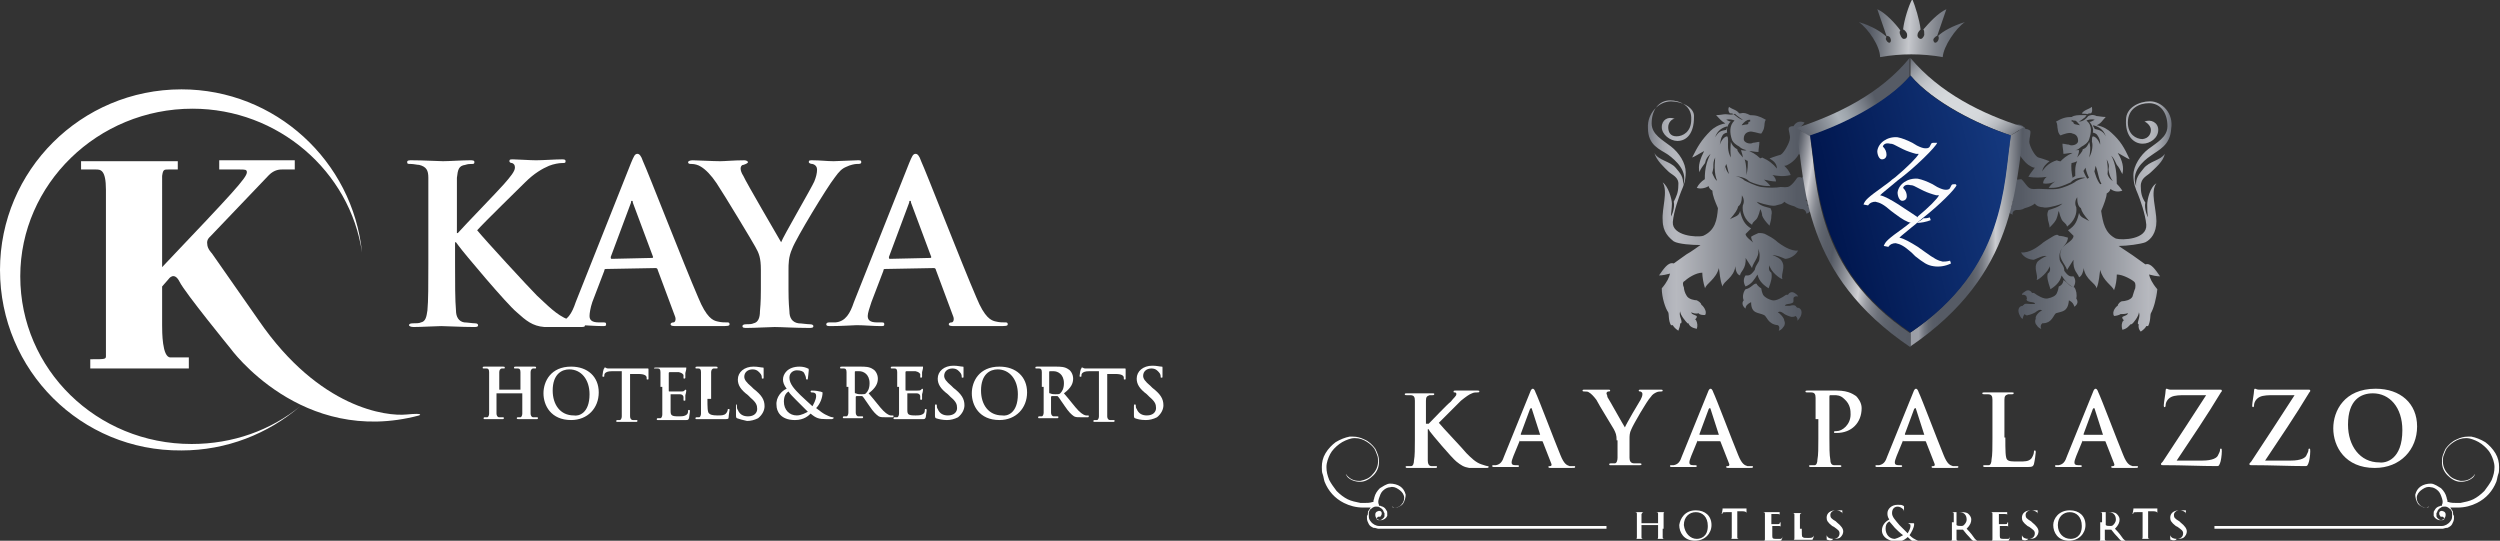 <?xml version="1.0" encoding="UTF-8"?> <svg xmlns="http://www.w3.org/2000/svg" xmlns:xlink="http://www.w3.org/1999/xlink" version="1.1" id="Layer_1" x="0px" y="0px" viewBox="0 0 271.4 58.7" style="enable-background:new 0 0 271.4 58.7;" xml:space="preserve"><rect x="0" y="0" width="271.4" height="58.7" fill="#333333" stroke="none"/> <style type="text/css"> .st0{fill:#FFFFFF;} .st1{clip-path:url(#SVGID_00000008867510521029490000000000611585002977403013_);fill:url(#SVGID_00000031906962867275929200000000700727043156817598_);} .st2{clip-path:url(#SVGID_00000138573613039330785910000017013164052692377272_);fill:url(#SVGID_00000041257008065217924920000015338345664850924217_);} .st3{clip-path:url(#SVGID_00000005246386603706018130000003547424231599418773_);fill:url(#SVGID_00000053520748729131004440000016523440706136682400_);} .st4{clip-path:url(#SVGID_00000026867831008993497650000001702544093543959966_);fill:url(#SVGID_00000160192215614302301310000002433697010463736236_);} .st5{clip-path:url(#SVGID_00000077326434107509013670000011228561635474582408_);fill:url(#SVGID_00000011715288457490268600000000391911033894187437_);} .st6{clip-path:url(#SVGID_00000157281390184851785050000011416039335249048494_);fill:url(#SVGID_00000071528324160334412360000004463784101977228930_);} .st7{clip-path:url(#SVGID_00000059995146223122267470000015962152701642207910_);fill:url(#SVGID_00000030487710238703953220000003299842766042428585_);} .st8{clip-path:url(#SVGID_00000073698668300720983970000001439736697043420561_);fill:url(#SVGID_00000125586341173468029250000012914475483999265932_);} .st9{fill:#FCFCFD;} </style> <g> <g> <path class="st0" d="M29.2,19l-6.4,6.7c0,0-0.4,0.3-0.3,0.8c0,0.5,0.5,1,0.5,1l5.1,7.3c6.6,9.6,13.9,10.4,16,10.2 c2.1-0.2,1.4,0.1,1.4,0.1C32.7,48.5,25,37.8,25,37.8s-4.9-6-5.5-7.2c-0.6-1.2-1.2-0.3-1.2-0.3l-0.7,0.8v4.2c0,0.7,0,3.5,0.9,3.5h2 v1.2H9.8V39c1.7,0,1.7,0,1.7-0.4v-18c0-2.2-0.6-2.2-1.1-2.2H8.8v-0.9h10.5v0.9h-1c-0.5,0-0.6,0-0.7,0.7V29c7.6-8,9.2-9.7,9.2-10.3 c0-0.3-0.2-0.3-0.8-0.3h-2.2v-1H32v1h-1.4C30.4,18.4,29.8,18.4,29.2,19"></path> <path class="st0" d="M0,29.3C0,18.5,8.8,9.7,19.7,9.7c10.2,0,18.6,7.8,19.6,17.7c-1.3-8.8-9.1-15.6-18.4-15.6 C10.6,11.8,2.2,20,2.2,30c0,10.1,8.3,18.2,18.6,18.2c4.5,0,8.6-1.5,11.8-4.1c-3.5,3-8,4.8-12.9,4.8C8.8,49,0,40.2,0,29.3"></path> <path class="st0" d="M49.6,25.3h0.1c0.8-0.9,4.3-4.5,5-5.3c0.7-0.8,1.2-1.4,1.2-1.8c0-0.3-0.1-0.4-0.3-0.5c-0.2,0-0.3-0.1-0.3-0.2 c0-0.2,0.1-0.2,0.4-0.2c0.5,0,1.8,0.1,2.5,0.1c0.7,0,2.1-0.1,2.8-0.1c0.2,0,0.4,0,0.4,0.2c0,0.2-0.1,0.2-0.4,0.2 c-0.3,0-0.9,0.1-1.4,0.3c-0.7,0.3-1.6,0.8-2.6,1.8c-0.7,0.7-4.4,4.3-5.2,5.2c0.9,1.1,5.6,6.2,6.5,7.1c1.1,1,2.1,2.1,3.4,2.6 c0.7,0.3,1.2,0.4,1.5,0.4c0.2,0,0.3,0,0.3,0.2c0,0.2-0.1,0.2-0.6,0.2l-2.1,0c-0.7,0-1.2,0-1.7,0c-1.3-0.1-2-0.7-3-1.6 c-1.1-0.9-5.8-6.5-6.3-7.2l-0.3-0.4h-0.1l0,2.2c0,2.2,0,4.1,0.1,5.2c0,0.7,0.3,1.2,0.9,1.3c0.3,0,0.9,0.1,1.2,0.1 c0.2,0,0.3,0.1,0.3,0.2c0,0.2-0.2,0.2-0.5,0.2c-1.3,0-2.9-0.1-3.5-0.1c-0.6,0-2.1,0.1-3,0.1c-0.3,0-0.5-0.1-0.5-0.2 c0-0.1,0.1-0.2,0.4-0.2c0.4,0,0.7,0,0.9-0.1c0.5-0.1,0.6-0.6,0.7-1.3c0.1-1,0.1-2.9,0.1-5.1l0-4.2c0-3.7,0-4.3,0-5.1 c0-0.8-0.2-1.2-1-1.4c-0.2,0-0.6-0.1-0.9-0.1c-0.3,0-0.4,0-0.4-0.2c0-0.2,0.2-0.2,0.5-0.2c1.3,0,2.8,0.1,3.4,0.1 c0.6,0,2.1-0.1,2.9-0.1c0.3,0,0.5,0,0.5,0.2c0,0.2-0.1,0.2-0.3,0.2c-0.2,0-0.4,0-0.7,0.1c-0.7,0.1-0.8,0.5-0.9,1.4 c0,0.8,0,1.4,0,5.1L49.6,25.3z"></path> <path class="st0" d="M70.8,28c0.1,0,0.1-0.1,0.1-0.1l-2.2-5.9c0-0.1,0-0.2-0.1-0.2c-0.1,0-0.1,0.1-0.1,0.2l-2.2,5.9 c0,0.1,0,0.2,0.1,0.2L70.8,28z M65.8,29.2c-0.1,0-0.2,0-0.2,0.2l-1.3,3.4C64.1,33.4,64,34,64,34.3c0,0.4,0.2,0.7,1,0.7l0.4,0 c0.3,0,0.4,0,0.4,0.2c0,0.2-0.1,0.2-0.4,0.2c-0.8,0-1.8-0.1-2.6-0.1c-0.3,0-1.6,0.1-2.8,0.1c-0.3,0-0.5,0-0.5-0.2 c0-0.1,0.1-0.2,0.3-0.2c0.2,0,0.6,0,0.7,0c1.1-0.1,1.6-1,2-2.2l6-15.1c0.3-0.7,0.4-1,0.7-1c0.2,0,0.4,0.2,0.6,0.8 c0.6,1.3,4.4,11.1,6,14.8c0.9,2.2,1.6,2.5,2.1,2.6c0.4,0.1,0.7,0.1,1,0.1c0.2,0,0.3,0,0.3,0.2c0,0.2-0.2,0.2-1.1,0.2 c-0.9,0-2.6,0-4.6,0c-0.4,0-0.7,0-0.7-0.2c0-0.1,0.1-0.2,0.3-0.2c0.2,0,0.3-0.3,0.2-0.6l-1.9-5.1c0-0.1-0.1-0.2-0.2-0.2L65.8,29.2 z"></path> <path class="st0" d="M82.6,29.3c0-1.3-0.2-1.8-0.6-2.5c-0.2-0.4-3.4-5.7-4.2-6.9c-0.6-0.9-1.2-1.5-1.7-1.8c-0.3-0.2-0.7-0.3-1-0.3 c-0.2,0-0.4,0-0.4-0.2c0-0.1,0.2-0.2,0.5-0.2c0.4,0,2.2,0.1,3,0.1c0.5,0,1.5-0.1,2.6-0.1c0.2,0,0.4,0.1,0.4,0.2 c0,0.1-0.2,0.2-0.5,0.3c-0.2,0-0.3,0.2-0.3,0.4c0,0.2,0.1,0.5,0.3,0.8c0.3,0.7,3.7,6.5,4.1,7.2c0.2-0.6,3.3-5.9,3.6-6.6 c0.2-0.5,0.3-0.9,0.3-1.3c0-0.2-0.1-0.5-0.5-0.6c-0.2,0-0.4-0.1-0.4-0.2c0-0.2,0.1-0.2,0.4-0.2c0.8,0,1.6,0.1,2.3,0.1 c0.5,0,2.1-0.1,2.6-0.1c0.3,0,0.4,0,0.4,0.2c0,0.2-0.2,0.2-0.5,0.2c-0.2,0-0.7,0.1-1.1,0.3c-0.5,0.2-0.8,0.5-1.3,1.2 c-0.8,1-4.2,6.6-4.6,7.7c-0.4,0.9-0.4,1.6-0.4,2.4l0,2c0,0.4,0,1.4,0.1,2.4c0,0.7,0.3,1.2,1,1.3c0.3,0,0.9,0.1,1.2,0.1 c0.3,0,0.4,0.1,0.4,0.2c0,0.2-0.2,0.2-0.5,0.2c-1.5,0-3-0.1-3.7-0.1c-0.6,0-2.1,0.1-3,0.1c-0.3,0-0.5,0-0.5-0.2 c0-0.1,0.1-0.2,0.4-0.2c0.3,0,0.6,0,0.8-0.1c0.5-0.1,0.7-0.6,0.7-1.3c0.1-1,0.1-2,0.1-2.4L82.6,29.3z"></path> <path class="st0" d="M101,28c0.1,0,0.1-0.1,0.1-0.1l-2.2-5.9c0-0.1,0-0.2-0.1-0.2c-0.1,0-0.1,0.1-0.1,0.2l-2.2,5.9 c0,0.1,0,0.2,0.1,0.2L101,28z M96.1,29.2c-0.1,0-0.2,0-0.2,0.2l-1.3,3.4c-0.2,0.6-0.4,1.2-0.4,1.5c0,0.4,0.2,0.7,1,0.7l0.4,0 c0.3,0,0.4,0,0.4,0.2c0,0.2-0.1,0.2-0.4,0.2c-0.8,0-1.8-0.1-2.6-0.1c-0.3,0-1.6,0.1-2.8,0.1c-0.3,0-0.5,0-0.5-0.2 c0-0.1,0.1-0.2,0.3-0.2c0.2,0,0.6,0,0.7,0c1.1-0.1,1.6-1,2-2.2l6-15.1c0.3-0.7,0.4-1,0.7-1c0.2,0,0.4,0.2,0.6,0.8 c0.6,1.3,4.4,11.1,6,14.8c0.9,2.2,1.6,2.5,2.1,2.6c0.4,0.1,0.7,0.1,1,0.1c0.2,0,0.3,0,0.3,0.2c0,0.2-0.2,0.2-1.1,0.2 c-0.9,0-2.6,0-4.6,0c-0.4,0-0.7,0-0.7-0.2c0-0.1,0.1-0.2,0.3-0.2c0.2,0,0.3-0.3,0.2-0.6l-1.9-5.1c0-0.1-0.1-0.2-0.2-0.2L96.1,29.2 z"></path> </g> <g> <path class="st0" d="M56.5,42.2C56.5,42.2,56.5,42.2,56.5,42.2l0-0.2c0-1.1,0-1.3,0-1.6c0-0.3-0.1-0.4-0.3-0.4c-0.1,0-0.2,0-0.3,0 c-0.1,0-0.1,0-0.1-0.1c0-0.1,0.1-0.1,0.2-0.1c0.4,0,0.9,0,1.1,0c0.2,0,0.6,0,0.9,0c0.1,0,0.2,0,0.2,0.1c0,0.1,0,0.1-0.1,0.1 c-0.1,0-0.1,0-0.2,0c-0.2,0-0.3,0.2-0.3,0.4c0,0.2,0,0.4,0,1.6v1.3c0,0.7,0,1.3,0,1.6c0,0.2,0.1,0.4,0.3,0.4c0.1,0,0.3,0,0.4,0 c0.1,0,0.1,0,0.1,0.1c0,0.1-0.1,0.1-0.1,0.1c-0.5,0-0.9,0-1.1,0c-0.2,0-0.6,0-0.9,0c-0.1,0-0.2,0-0.2-0.1c0,0,0-0.1,0.1-0.1 c0.1,0,0.2,0,0.3,0c0.1,0,0.2-0.2,0.2-0.4c0-0.3,0-0.9,0-1.6v-0.6c0,0,0,0,0,0h-2.8c0,0,0,0,0,0v0.6c0,0.7,0,1.3,0,1.6 c0,0.2,0.1,0.4,0.3,0.4c0.1,0,0.3,0,0.4,0c0.1,0,0.1,0,0.1,0.1c0,0.1-0.1,0.1-0.1,0.1c-0.5,0-0.9,0-1.1,0c-0.2,0-0.6,0-0.9,0 c-0.1,0-0.1,0-0.1-0.1c0,0,0-0.1,0.1-0.1c0.1,0,0.2,0,0.3,0c0.1,0,0.2-0.2,0.2-0.4c0-0.3,0-0.9,0-1.6V42c0-1.1,0-1.3,0-1.6 c0-0.3-0.1-0.4-0.3-0.4c-0.1,0-0.2,0-0.3,0c-0.1,0-0.1,0-0.1-0.1c0-0.1,0.1-0.1,0.2-0.1c0.4,0,0.9,0,1.1,0c0.2,0,0.6,0,0.9,0 c0.1,0,0.2,0,0.2,0.1c0,0.1,0,0.1-0.1,0.1c-0.1,0-0.1,0-0.2,0c-0.2,0-0.3,0.2-0.3,0.4c0,0.2,0,0.4,0,1.6v0.2c0,0,0,0.1,0,0.1H56.5 z"></path> <path class="st0" d="M59,42.7c0-1.3,0.8-2.9,3-2.9c1.8,0,3,1.1,3,2.8c0,1.7-1.2,3-3,3C59.8,45.6,59,44,59,42.7z M64,42.8 c0-1.6-0.9-2.7-2.2-2.7c-0.8,0-1.8,0.5-1.8,2.3c0,1.5,0.8,2.7,2.3,2.7C62.8,45.2,64,44.9,64,42.8z"></path> <path class="st0" d="M67.5,40.3l-1.1,0c-0.4,0-0.6,0.1-0.7,0.2c-0.1,0.1-0.1,0.2-0.1,0.3c0,0.1,0,0.1-0.1,0.1 c-0.1,0-0.1,0-0.1-0.1c0-0.1,0.1-0.8,0.2-0.8c0-0.1,0-0.1,0.1-0.1c0.1,0,0.1,0.1,0.3,0.1c0.2,0,0.5,0,0.7,0h2.9c0.2,0,0.4,0,0.5,0 c0.1,0,0.2,0,0.2,0c0.1,0,0.1,0,0.1,0.2c0,0.2,0,0.7,0,0.9c0,0.1,0,0.1-0.1,0.1c-0.1,0-0.1,0-0.1-0.1l0-0.1c0-0.2-0.2-0.4-0.9-0.4 l-0.9,0v3c0,0.7,0,1.3,0,1.6c0,0.2,0.1,0.4,0.3,0.4c0.1,0,0.3,0,0.4,0c0.1,0,0.1,0,0.1,0.1c0,0.1-0.1,0.1-0.1,0.1 c-0.5,0-0.9,0-1.2,0c-0.2,0-0.6,0-0.9,0c-0.1,0-0.1,0-0.1-0.1c0,0,0-0.1,0.1-0.1c0.1,0,0.2,0,0.3,0c0.1,0,0.2-0.2,0.2-0.4 c0-0.3,0-0.9,0-1.6V40.3z"></path> <path class="st0" d="M71.7,42c0-1.1,0-1.3,0-1.6c0-0.3-0.1-0.4-0.3-0.4c-0.1,0-0.2,0-0.3,0C71,40,71,40,71,40 c0-0.1,0.1-0.1,0.2-0.1c0.2,0,0.4,0,0.6,0c0.2,0,0.4,0,0.5,0c0.2,0,1.7,0,1.8,0c0.1,0,0.3,0,0.3,0c0,0,0.1,0,0.1,0c0,0,0,0,0,0.1 c0,0.1,0,0.1-0.1,0.5c0,0.1,0,0.4,0,0.5c0,0,0,0.1-0.1,0.1c-0.1,0-0.1,0-0.1-0.1c0-0.1,0-0.2,0-0.3c-0.1-0.1-0.1-0.2-0.5-0.3 c-0.1,0-0.9,0-1,0c0,0-0.1,0-0.1,0.1v1.9c0,0.1,0,0.1,0.1,0.1c0.2,0,1,0,1.2,0c0.2,0,0.3,0,0.4-0.1c0.1-0.1,0.1-0.1,0.1-0.1 c0,0,0.1,0,0.1,0.1c0,0,0,0.2-0.1,0.5c0,0.1,0,0.4,0,0.5c0,0.1,0,0.1-0.1,0.1c-0.1,0-0.1,0-0.1-0.1c0-0.1,0-0.2,0-0.3 c0-0.1-0.1-0.3-0.4-0.3c-0.1,0-0.9,0-1,0c0,0,0,0,0,0.1v0.6c0,0.3,0,0.9,0,1.1c0,0.5,0.1,0.6,0.9,0.6c0.2,0,0.5,0,0.7-0.1 c0.2-0.1,0.3-0.2,0.3-0.5c0-0.1,0-0.1,0.1-0.1c0.1,0,0.1,0.1,0.1,0.1c0,0.2-0.1,0.7-0.1,0.8c-0.1,0.2-0.1,0.2-0.4,0.2 c-0.6,0-1,0-1.3,0c-0.3,0-0.5,0-0.8,0c-0.1,0-0.2,0-0.4,0c-0.2,0-0.4,0-0.5,0c-0.1,0-0.1,0-0.1-0.1c0,0,0-0.1,0.1-0.1 c0.1,0,0.2,0,0.3,0c0.1,0,0.2-0.2,0.2-0.4c0-0.3,0-0.9,0-1.6V42z"></path> <path class="st0" d="M76.8,43.3c0,0.9,0,1.5,0.2,1.6c0.1,0.1,0.3,0.2,0.9,0.2c0.4,0,0.7,0,0.9-0.2c0.1-0.1,0.2-0.3,0.2-0.4 c0-0.1,0-0.1,0.1-0.1c0.1,0,0.1,0,0.1,0.1c0,0.1-0.1,0.6-0.1,0.8c0,0.2-0.1,0.2-0.5,0.2c-0.5,0-0.9,0-1.2,0c-0.3,0-0.6,0-0.9,0 c-0.1,0-0.2,0-0.4,0c-0.2,0-0.4,0-0.5,0c-0.1,0-0.1,0-0.1-0.1c0,0,0-0.1,0.1-0.1c0.1,0,0.2,0,0.3,0c0.1,0,0.2-0.2,0.2-0.4 c0-0.3,0-0.9,0-1.6V42c0-1.1,0-1.3,0-1.6c0-0.3-0.1-0.4-0.3-0.4c-0.1,0-0.1,0-0.2,0c-0.1,0-0.1,0-0.1-0.1c0-0.1,0.1-0.1,0.2-0.1 c0.3,0,0.8,0,1,0c0.2,0,0.7,0,1,0c0.1,0,0.2,0,0.2,0.1c0,0.1,0,0.1-0.1,0.1c-0.1,0-0.2,0-0.3,0c-0.2,0-0.3,0.2-0.3,0.4 c0,0.2,0,0.4,0,1.6V43.3z"></path> <path class="st0" d="M80,45.4c-0.1-0.1-0.1-0.1-0.1-0.3c0-0.4,0-0.8,0-1c0-0.1,0-0.2,0.1-0.2C80,44,80,44,80,44.1 c0,0.1,0,0.3,0.1,0.4c0.2,0.5,0.6,0.7,1.1,0.7c0.7,0,1-0.4,1-0.8c0-0.4-0.1-0.7-0.7-1.2l-0.3-0.3c-0.8-0.6-1.1-1.1-1.1-1.7 c0-0.8,0.7-1.4,1.7-1.4c0.5,0,0.8,0.1,1,0.1c0.1,0,0.1,0,0.1,0.1c0,0.1,0,0.3,0,0.9c0,0.2,0,0.2-0.1,0.2c-0.1,0-0.1,0-0.1-0.1 c0-0.1,0-0.3-0.2-0.5c-0.1-0.1-0.3-0.4-0.8-0.4c-0.5,0-0.9,0.3-0.9,0.8c0,0.3,0.2,0.6,0.8,1.1l0.2,0.2c0.9,0.7,1.2,1.2,1.2,1.9 c0,0.4-0.2,0.9-0.7,1.3c-0.4,0.2-0.8,0.3-1.2,0.3C80.6,45.6,80.3,45.5,80,45.4z"></path> <path class="st0" d="M85.4,42.2c-0.3-0.4-0.4-0.7-0.4-1c0-0.6,0.5-1.4,1.8-1.4c0.4,0,0.7,0.1,0.9,0.2c0.1,0,0.1,0.1,0.1,0.2 c0,0.2-0.1,0.8-0.1,0.9c0,0.1,0,0.1-0.1,0.1c0,0-0.1,0-0.1-0.1c0-0.2-0.1-0.4-0.2-0.6c-0.1-0.2-0.4-0.3-0.8-0.3 c-0.3,0-0.8,0.2-0.8,0.8c0,0.7,0.6,1.3,1.2,1.9c0.3,0.3,1.2,1.1,1.3,1.2c0.1-0.2,0.4-0.7,0.4-1.1c0-0.1,0-0.2-0.1-0.3 c-0.1-0.1-0.3-0.1-0.4-0.1c0,0-0.1,0-0.1-0.1c0-0.1,0.1-0.1,0.1-0.1c0.2,0,0.5,0,0.9,0.1c0.1,0,0.3,0.1,0.3,0.1 c0,0.6-0.3,1.3-0.7,1.7c0.5,0.4,0.8,0.6,1,0.7c0.2,0.1,0.6,0.3,0.8,0.3c0.1,0,0.1,0,0.1,0.1c0,0-0.1,0.1-0.2,0.1h-0.6 c-0.8,0-1.1-0.1-1.7-0.6c-0.2,0.2-0.7,0.7-1.7,0.7c-1.6,0-2-1-2-1.6C84.2,43.1,84.9,42.4,85.4,42.2z M87.7,44.7 c-0.4-0.4-1.1-1.1-1.3-1.3c-0.2-0.2-0.7-0.7-0.8-0.9c-0.3,0.2-0.5,0.5-0.5,1.1c0,0.9,0.6,1.5,1.4,1.5C87,45.1,87.5,44.8,87.7,44.7 z"></path> <path class="st0" d="M91.9,42c0-1.1,0-1.3,0-1.6c0-0.3-0.1-0.4-0.3-0.4c-0.1,0-0.2,0-0.3,0c-0.1,0-0.1,0-0.1-0.1 c0-0.1,0.1-0.1,0.2-0.1c0.4,0,0.9,0,1,0c0.3,0,0.8,0,1,0c0.5,0,1,0,1.4,0.3c0.2,0.1,0.5,0.5,0.5,1c0,0.5-0.2,1-1,1.6 c0.7,0.8,1.2,1.5,1.6,1.9c0.4,0.4,0.7,0.5,0.8,0.5c0.1,0,0.1,0,0.2,0c0.1,0,0.1,0,0.1,0.1c0,0.1-0.1,0.1-0.1,0.1h-0.7 c-0.4,0-0.6,0-0.8-0.1c-0.3-0.2-0.6-0.5-1-1.1c-0.3-0.4-0.6-0.9-0.7-1c0,0-0.1-0.1-0.1-0.1l-0.6,0c0,0-0.1,0-0.1,0.1v0.1 c0,0.7,0,1.3,0,1.6c0,0.2,0.1,0.4,0.3,0.4c0.1,0,0.3,0,0.4,0c0.1,0,0.1,0,0.1,0.1c0,0.1-0.1,0.1-0.1,0.1c-0.4,0-1,0-1.1,0 c-0.1,0-0.6,0-0.9,0c-0.1,0-0.1,0-0.1-0.1c0,0,0-0.1,0.1-0.1c0.1,0,0.2,0,0.3,0c0.1,0,0.2-0.2,0.2-0.4c0-0.3,0-0.9,0-1.6V42z M92.8,42.6c0,0.1,0,0.1,0.1,0.1c0.2,0.1,0.4,0.1,0.6,0.1c0.3,0,0.4,0,0.5-0.1c0.2-0.2,0.4-0.5,0.4-1.1c0-1-0.7-1.3-1.1-1.3 c-0.2,0-0.3,0-0.4,0c-0.1,0-0.1,0-0.1,0.1V42.6z"></path> <path class="st0" d="M97.4,42c0-1.1,0-1.3,0-1.6c0-0.3-0.1-0.4-0.3-0.4c-0.1,0-0.2,0-0.3,0c-0.1,0-0.1,0-0.1-0.1 c0-0.1,0.1-0.1,0.2-0.1c0.2,0,0.4,0,0.6,0c0.2,0,0.4,0,0.5,0c0.2,0,1.7,0,1.8,0c0.1,0,0.3,0,0.3,0c0,0,0.1,0,0.1,0c0,0,0,0,0,0.1 c0,0.1,0,0.1-0.1,0.5c0,0.1,0,0.4,0,0.5c0,0,0,0.1-0.1,0.1c-0.1,0-0.1,0-0.1-0.1c0-0.1,0-0.2,0-0.3c-0.1-0.1-0.1-0.2-0.5-0.3 c-0.1,0-0.9,0-1,0c0,0-0.1,0-0.1,0.1v1.9c0,0.1,0,0.1,0.1,0.1c0.2,0,1,0,1.2,0c0.2,0,0.3,0,0.4-0.1c0.1-0.1,0.1-0.1,0.1-0.1 c0,0,0.1,0,0.1,0.1c0,0,0,0.2-0.1,0.5c0,0.1,0,0.4,0,0.5c0,0.1,0,0.1-0.1,0.1c-0.1,0-0.1,0-0.1-0.1c0-0.1,0-0.2,0-0.3 c0-0.1-0.1-0.3-0.4-0.3c-0.1,0-0.9,0-1,0c0,0,0,0,0,0.1v0.6c0,0.3,0,0.9,0,1.1c0,0.5,0.1,0.6,0.9,0.6c0.2,0,0.5,0,0.7-0.1 c0.2-0.1,0.3-0.2,0.3-0.5c0-0.1,0-0.1,0.1-0.1c0.1,0,0.1,0.1,0.1,0.1c0,0.2-0.1,0.7-0.1,0.8c-0.1,0.2-0.1,0.2-0.4,0.2 c-0.6,0-1,0-1.3,0c-0.3,0-0.5,0-0.8,0c-0.1,0-0.2,0-0.4,0c-0.2,0-0.4,0-0.5,0c-0.1,0-0.1,0-0.1-0.1c0,0,0-0.1,0.1-0.1 c0.1,0,0.2,0,0.3,0c0.1,0,0.2-0.2,0.2-0.4c0-0.3,0-0.9,0-1.6V42z"></path> <path class="st0" d="M101.6,45.4c-0.1-0.1-0.1-0.1-0.1-0.3c0-0.4,0-0.8,0-1c0-0.1,0-0.2,0.1-0.2c0.1,0,0.1,0.1,0.1,0.1 c0,0.1,0,0.3,0.1,0.4c0.2,0.5,0.6,0.7,1.1,0.7c0.7,0,1-0.4,1-0.8c0-0.4-0.1-0.7-0.7-1.2l-0.3-0.3c-0.8-0.6-1.1-1.1-1.1-1.7 c0-0.8,0.7-1.4,1.7-1.4c0.5,0,0.8,0.1,1,0.1c0.1,0,0.1,0,0.1,0.1c0,0.1,0,0.3,0,0.9c0,0.2,0,0.2-0.1,0.2c-0.1,0-0.1,0-0.1-0.1 c0-0.1,0-0.3-0.2-0.5c-0.1-0.1-0.3-0.4-0.8-0.4c-0.5,0-0.9,0.3-0.9,0.8c0,0.3,0.2,0.6,0.8,1.1l0.2,0.2c0.9,0.7,1.2,1.2,1.2,1.9 c0,0.4-0.2,0.9-0.7,1.3c-0.4,0.2-0.8,0.3-1.2,0.3C102.3,45.6,101.9,45.5,101.6,45.4z"></path> <path class="st0" d="M105.5,42.7c0-1.3,0.8-2.9,3-2.9c1.8,0,3,1.1,3,2.8c0,1.7-1.2,3-3,3C106.3,45.6,105.5,44,105.5,42.7z M110.5,42.8c0-1.6-0.9-2.7-2.2-2.7c-0.8,0-1.8,0.5-1.8,2.3c0,1.5,0.8,2.7,2.3,2.7C109.3,45.2,110.5,44.9,110.5,42.8z"></path> <path class="st0" d="M113.1,42c0-1.1,0-1.3,0-1.6c0-0.3-0.1-0.4-0.3-0.4c-0.1,0-0.2,0-0.3,0c-0.1,0-0.1,0-0.1-0.1 c0-0.1,0.1-0.1,0.2-0.1c0.4,0,0.9,0,1,0c0.3,0,0.8,0,1,0c0.5,0,1,0,1.4,0.3c0.2,0.1,0.5,0.5,0.5,1c0,0.5-0.2,1-1,1.6 c0.7,0.8,1.2,1.5,1.6,1.9c0.4,0.4,0.7,0.5,0.8,0.5c0.1,0,0.1,0,0.2,0s0.1,0,0.1,0.1c0,0.1-0.1,0.1-0.1,0.1h-0.7 c-0.4,0-0.6,0-0.8-0.1c-0.3-0.2-0.6-0.5-1-1.1c-0.3-0.4-0.6-0.9-0.7-1c0,0-0.1-0.1-0.1-0.1l-0.6,0c0,0-0.1,0-0.1,0.1v0.1 c0,0.7,0,1.3,0,1.6c0,0.2,0.1,0.4,0.3,0.4c0.1,0,0.3,0,0.4,0c0.1,0,0.1,0,0.1,0.1c0,0.1-0.1,0.1-0.1,0.1c-0.4,0-1,0-1.1,0 c-0.1,0-0.6,0-0.9,0c-0.1,0-0.1,0-0.1-0.1c0,0,0-0.1,0.1-0.1c0.1,0,0.2,0,0.3,0c0.1,0,0.2-0.2,0.2-0.4c0-0.3,0-0.9,0-1.6V42z M113.9,42.6c0,0.1,0,0.1,0.1,0.1c0.2,0.1,0.4,0.1,0.6,0.1c0.3,0,0.4,0,0.5-0.1c0.2-0.2,0.4-0.5,0.4-1.1c0-1-0.7-1.3-1.1-1.3 c-0.2,0-0.3,0-0.4,0c-0.1,0-0.1,0-0.1,0.1V42.6z"></path> <path class="st0" d="M119.3,40.3l-1.1,0c-0.4,0-0.6,0.1-0.7,0.2c-0.1,0.1-0.1,0.2-0.1,0.3c0,0.1,0,0.1-0.1,0.1 c-0.1,0-0.1,0-0.1-0.1c0-0.1,0.1-0.8,0.2-0.8c0-0.1,0-0.1,0.1-0.1c0.1,0,0.1,0.1,0.3,0.1c0.2,0,0.5,0,0.7,0h2.9c0.2,0,0.4,0,0.5,0 c0.1,0,0.2,0,0.2,0c0.1,0,0.1,0,0.1,0.2c0,0.2,0,0.7,0,0.9c0,0.1,0,0.1-0.1,0.1c-0.1,0-0.1,0-0.1-0.1l0-0.1c0-0.2-0.2-0.4-0.9-0.4 l-0.9,0v3c0,0.7,0,1.3,0,1.6c0,0.2,0.1,0.4,0.3,0.4c0.1,0,0.3,0,0.4,0c0.1,0,0.1,0,0.1,0.1c0,0.1-0.1,0.1-0.1,0.1 c-0.5,0-0.9,0-1.2,0c-0.2,0-0.6,0-0.9,0c-0.1,0-0.1,0-0.1-0.1c0,0,0-0.1,0.1-0.1c0.1,0,0.2,0,0.3,0c0.1,0,0.2-0.2,0.2-0.4 c0-0.3,0-0.9,0-1.6V40.3z"></path> <path class="st0" d="M123.2,45.4c-0.1-0.1-0.1-0.1-0.1-0.3c0-0.4,0-0.8,0-1c0-0.1,0-0.2,0.1-0.2c0.1,0,0.1,0.1,0.1,0.1 c0,0.1,0,0.3,0.1,0.4c0.2,0.5,0.6,0.7,1.1,0.7c0.7,0,1-0.4,1-0.8c0-0.4-0.1-0.7-0.7-1.2l-0.3-0.3c-0.8-0.6-1.1-1.1-1.1-1.7 c0-0.8,0.7-1.4,1.7-1.4c0.5,0,0.8,0.1,1,0.1c0.1,0,0.1,0,0.1,0.1c0,0.1,0,0.3,0,0.9c0,0.2,0,0.2-0.1,0.2c-0.1,0-0.1,0-0.1-0.1 c0-0.1,0-0.3-0.2-0.5c-0.1-0.1-0.3-0.4-0.8-0.4c-0.5,0-0.9,0.3-0.9,0.8c0,0.3,0.2,0.6,0.8,1.1l0.2,0.2c0.9,0.7,1.2,1.2,1.2,1.9 c0,0.4-0.2,0.9-0.7,1.3c-0.4,0.2-0.8,0.3-1.2,0.3C123.8,45.6,123.5,45.5,123.2,45.4z"></path> </g> </g> <g> <g> <defs> <path id="SVGID_1_" d="M223.5,31.1c0,0.1-0.1,0.5-0.2,0.7c-0.1,0.3-0.5,0.5-1,0.6c-0.4,0.1-1.1-0.3-1.5-0.6c-0.1,0-0.1,0-0.2,0 c-0.1-0.2-0.4-0.4-0.7-0.2c-0.1,0.1-0.4,0.2-0.4,0.4c0.2,0,0.4,0,0.5,0.2c0,0.1,0.1,0.2,0,0.3c0,0.4,1,0.2,0.9,0.5 c-0.1,0-0.3,0-0.5,0c-0.3,0-0.6-0.1-0.7,0.1c-0.1,0-0.1,0.1-0.1,0.1c-0.4,0-0.6,0.4-0.4,0.9c0.1,0.2,0.2,0.5,0.4,0.5 c0-0.2,0.1-0.4,0.2-0.5c0.1,0.1,0.2,0.2,0.4,0.1c0.1,0,0.7-0.2,0.9-0.4c0.3-0.2,0.4-0.2,0.6-0.1c-0.3,0.1-0.8,0.6-0.7,0.9 c-0.1,0.2-0.1,0.5,0.1,0.7c0.1,0.2,0.4,0.4,0.5,0.4c-0.1-0.2-0.1-0.4,0.1-0.6c1.1,0,1.2-0.9,1.5-1.1c0.6-0.2,1.3-0.1,1.4-1.4 c0.4,0.2,0.5,0.4,0.6,0.7c0.4-0.3,0.4-0.6,0.2-0.9c0.1-0.4,0-0.9-0.2-1.2c-0.6-0.1-0.8-0.6-1.2-0.8C224,30.7,223.8,31,223.5,31.1 M222.8,25.7c-0.5,0.3-1,0.6-1.2,0.8c-0.4,0.3-1.3,1-2.2,0.9c0.3,0.6,1,0.8,1.4,0.8c0.5-0.2,1-0.5,1.4-0.4 c-0.4,0.1-0.9,0.5-1,0.6c-0.5,0.7,0.1,1.4-0.1,2c0.2,0,1.3-0.9,1.4-1.5c0.1,0.3,0.1,0.6-0.2,0.8c-0.1,0.4,0,0.8,0.3,1.7 c0.8-0.5,1.1-1,1.2-1.5c0.4,0.6,0.6,0.9,1.3,1.3c0.2-0.4,0.3-0.8,0-1.2c-0.3,0-0.5,0.1-1-0.6c0-0.6-0.4-0.8-0.5-1.2 c-0.2-1.4,0.8-1.4,0.9-2.4c-0.3-0.1-0.7-0.2-1-0.2C223.4,25.4,223.1,25.5,222.8,25.7 M227.4,14c0-0.1-0.2-0.3-0.2-0.4 c0.6,0.1,1.2,0.5,1.4,1.2C228.3,14.2,227.9,14.1,227.4,14 M225.1,13.3c0-0.1-0.2-0.1-0.2-0.1c0-0.1,0-0.2,0-0.2 c0.1,0.1,0.3,0.1,0.4,0.1c0.1,0,0.5,0.5,0.5,0.5c-0.1,0-0.4-0.1-0.5-0.1c0,0,0,0,0,0C225.2,13.5,225,13.3,225.1,13.3 M225.2,16.3 c0.4,0,0.5-0.2,0.8-0.4c0.2-0.1,0.7-0.4,0.8-0.8c0.2-0.6,0.4-1.5-0.3-2c0.1-0.1,0.6-0.2,0.9-0.1c-0.2,0.1-0.5,0.3-0.6,0.2 c0.3,0.3,0.5,0.8,0.4,1.2c0.1,0,0.4,0.1,0.5,0.3c0.2,0.3,0.3,0.5,0.3,1c-0.3-0.8-0.7-0.9-0.8-0.9c-0.1,0.1-0.1,0.2-0.1,0.6 c0.1,0.2,0.1,1-0.3,1.7c0.2-1,0.1-1.4,0-1.7c-0.1,0.3-0.3,0.7-0.7,0.8c0,0.3-0.4,0.6-0.6,0.9c0.1-0.3,0.2-0.5,0.2-0.8 c-0.1,0-0.2,0-0.3,0C225.4,16.3,225.3,16.3,225.2,16.3 M226.7,12.6c-0.2,0.3-0.6,0.6-1,0.6c0.1-0.1,0.2-0.1,0.3-0.2 c0.1-0.1,0.3-0.2,0.4-0.3c0-0.1,0.1-0.2,0.2-0.2c-0.2,0-0.5,0-0.7,0c-0.3,0-0.7,0-1,0.2c-0.6,0-1,0.1-1.7,0.5 c0.2,0.3,0.1,0.5,0.2,0.9c0,0.1,0.1,0.5,0.3,0.6c0.2-0.1,1-0.4,1.3-0.2c0.5,0.1,0.6,0.5,0.6,0.8c0,0.4-0.7,0.6-1,0.4 c-0.2,0-0.5-0.1-0.7-0.1c0,0.4,0.1,0.7,0.1,1.1c0.3,0,0.6-0.1,1-0.1c-0.7,0.3-1,0.6-1.4,1c0.6,0.2,1.3,0.2,1.9-0.1 c-0.3,0.6-0.2,1.3-0.2,1.9c0.4-0.4,0.8-0.6,1.1-1.2c0.1,0.5,0.3,1,0.5,1.3c0.4-0.3,0.5-1,0.6-1.5c0.3,0.7,0.3,1.6,0.8,2.2 c0.6-0.8,0.6-1.9,0.4-2.9c0.2,0.4,0.3,0.6,0.2,1.1c0.1,0.8,0.4,1.3,0.9,1.7c0-1.2-0.1-2.3-0.6-3.2c0.3,0.3,0.4,0.6,0.6,1 c0.2,0.2,0.4,0.6,0.6,1c0.2-0.7,0-1.5-0.5-2.3c0.4,0.2,1,0.6,1.3,0.7c-0.6-1.3-1-2-2-2.9c-0.3-0.3-0.9-0.7-1.6-0.8 c0.5-0.2,0.6-0.5,1-0.9c-0.4,0-0.8-0.1-1-0.1c0,0,0,0,0,0C227.2,12.4,226.9,12.5,226.7,12.6 M226,12.3c0.1,0.1,0.4,0,0.6,0.1 c0.1-0.1,0.3-0.1,0.4-0.1c0.2-0.2,0.1-0.5,0.1-0.7C226.7,11.9,226.3,11.9,226,12.3 M233.4,11c-1.2,0-2.6,0.7-2.6,2 c-0.1,1.7,0.8,2.6,1.8,2.6c0.8,0,1.7-0.6,1.7-1.5c0-0.8-0.8-1.2-1.5-0.9c0.3,0.1,0.7,0.5,0.7,0.9c0,0.4-0.2,0.9-0.9,1 c-0.7,0-1.6-0.5-1.6-1.8c0-1.5,1.2-2.1,2.3-2.1c1.2,0,2,1,2,2.5c0,1.2-1.2,1.8-2.1,2.5c-0.8,0.6-1.6,1.8-1.6,2.8 c0,0.9,0.2,1.4,0.5,2.1c0.2,0.5,0.8,2.1,0.9,3.3c0.1,1.6-2.6,1.7-3.3,1.5c-1.2-0.6-1.4-1.7-1.6-3c0.3-0.7,0.6-1.5,0.6-1.9 c0.2-0.1,0.4-0.3,0.4-0.5c0.5,0.4,1,0.3,1.3,0.2c-0.2-0.3-0.5-0.7-0.8-0.9c-0.4-0.2-0.7-0.5-0.8-0.9c-0.3,0.7-0.3,1-0.8,1.1 c-0.4-0.5-0.5-1-0.7-1.6c-0.1,0.4-0.3,0.8-0.7,1c-0.2-0.3-0.4-0.7-0.5-1.1c-0.4,0.6-0.7,0.7-1.1,1c-0.1-0.5-0.2-1.1-0.1-1.8 c-0.5,0.2-1.5,0-1.6-0.1c-0.7,0.2-1.2,0.6-1.6,1.2c0.1-0.5,0.4-0.8,0.8-1.1c0,0-0.8-0.3-1.2-0.4c-0.4-0.1-1-1.3-1-1.7 c0-0.4,0.2-1,0.1-1.2c-0.1-0.1-0.3-0.2-0.5-0.2c-0.3-0.4-0.7-0.6-1.2-0.4c0.1,0.2,0.5,0.4,0.5,0.6c-0.1,0.2-0.3,0.2-0.2,0.4 c0.1,0.1-0.1,0.2,0,0.3c0,0.1-0.1,0.1-0.1,0.1c-0.2-0.1-0.3-0.4-0.5-0.4c-0.1-0.1-0.3,0.2-0.3,0.3c-0.3,0-0.6,0.2-0.6,0.6 c0.2,0.1,0.4,0,0.6,0c0,0.1,0,0.2,0.1,0.2c0,0.1,0.1,0.1,0.2,0.2c0.1,0,0.3,0,0.5,0c-0.2,0.1-0.5,0.3-0.5,0.5 c-0.3,0-0.6,0.2-0.5,0.8c0.2-0.1,0.3-0.3,0.6-0.2c0.1,0,0.1,0.1,0.2,0.1c0.2,0,0.5,0,0.6-0.2c0.2,0.3,0.6,0.8,0.9,1 c0.2,0.1,0.4,0.3,0.7,0.3c-0.2,0.3-0.5,0.6-0.7,1c0.7,0.1,1.3,0.1,2,0c-0.3,0.2-0.4,0.5-0.4,0.7c0.4,0.1,0.9,0,1.3-0.2 c-0.3,0.2-0.5,0.4-0.7,0.7c0.4,0,0.7,0,1.1-0.1c0.4-0.1,1.1-0.4,1.3-0.5c0.3-0.4,1.1-0.6,1.6-0.5c-0.5,0.1-1,0.3-1.2,0.5 c-0.3,0.2-1.2,0.6-1.8,0.7c-0.7,0.1-1.6,0-2.1,0c-0.3,0-0.7,0.1-1-0.1c-0.3-0.2-0.5-0.6-0.8-0.9c-0.1-0.1-0.3,0-0.5,0 c-0.2-0.4-0.8-0.6-1.1-0.1c0.1,0,0.2,0,0.3,0.1c0.1,0.1,0.2,0.4,0.4,0.4c-0.1,0.2-0.8,0.2-0.6,0.3c0.2,0.1-0.2,0.2,0,0.3 c-0.2,0,0.1,0.2,0.1,0.5c-0.3-0.1-0.8,0.4-0.7,0.6c0.2,0,0.6,0.1,0.8,0c0.1,0.2,0.3,0.3,0.4,0.3c-0.1,0-0.2,0.1-0.3,0.3 c0,0.1,0.1,0.1,0.1,0.2c-0.4,0.1-0.6,0.7,0.1,0.9c-0.1-0.3,0.2-0.5,0.4-0.5c0.3,0,0.6,0,0.9-0.2c0.4-0.1,0.9-0.3,1.1-0.5 c0.2,0.3,0.6,0.4,0.9,0.4c0.2,0.1,1,0,2.1-0.4c-0.4,0.4-1.2,0.6-1.5,0.7c-0.1,0.2-0.2,0.4-0.1,0.8c0,0.4,0.2,0.7,0.2,1.1 c0.4-0.4,0.7-0.7,0.8-1.1c0.1-0.2,0.1-0.5,0.2-0.7c0.1,0.4,0.2,0.7,0.3,0.9c0.2,0.4,0.5,0.4,0.6,0.8c0.8-0.6,1.1-1.4,1-2.1 c-0.2-0.4-0.1-0.8,0.1-1.1c0,0.6,0.1,1,0.4,1.2c0.1,0.4,0.3,0.7,0.9,1.4c-0.5-0.3-1-0.4-1.1-0.9c-0.2,0.9-0.4,1.4-1.2,1.9 c0.2,0.2,0.4,0.4,0.6,0.6c0,0.5-0.8,0.8-1.2,1.3c-0.7,1,0.3,1.7,0.5,2.4c0.2-0.3,0.5-0.8,0.7-1.1c-0.1,1.2,0.5,1.5,0.6,1.9 c0.3-0.1,0.5-0.7,0.5-1c0.2,1.3,1.3,1.6,1.4,2.2c0.3-0.7,0.3-1.5,0.4-2c0.3,1.2,1.3,1.7,1.5,2.2c0.2-0.5,0.3-1.2,0.3-1.7 c0.7,0,1.7,0.6,1.9,0.8c0.2,0.2,0.1,0.6,0.1,0.7c-0.1,0.2-0.2,0.6-0.3,0.9c-0.2,0.4-0.9,0.5-1.1,0.5c-0.2,0-0.5,0.3-0.5,0.5 c-0.1,0-0.7,0.6-0.4,1.1c0.2,0,0.6-0.1,0.7-0.2c0.2,0,0.5,0,0.8-0.1c0,0.3-0.7,0.3-0.6,0.5c0,0.1,0.1,0.2,0.2,0.3l-0.1,0 c-0.2,0.3-0.2,0.6-0.1,1c0.5-0.1,0.7-0.4,0.9-0.6c0,0,0.1,0,0.1,0c0.2-0.1,0.8-0.9,0.8-1.3c0.2,0.5-0.2,1-0.1,1.3c0,0,0,0,0.1,0 c-0.1,0.3,0,0.6,0.2,0.8c0.3-0.2,0.5-0.4,0.6-0.6c0.1,0,0.2,0,0.2,0c0.3-0.6,0.2-1.2,0.3-1.4c0.3-0.5,0.6-1.6,0.7-2.6 c-0.6-0.7-0.8-1.2-0.9-1.6c0.4,0.1,0.8,0.2,1.2,0.2c-0.5-0.7-1-1.5-1.6-1.3v0c-0.3-0.2-1.1-0.8-1.4-1c-0.3-0.2-1.5-1-1.5-1 c0.9,0,2.4-0.2,2.9-0.4c0.6-0.3,1.2-1,1.2-2.3c0-1.3-0.7-3.2,0-4.1c-0.7,0.4-1,1.8-1,2.3c0,0.4,0,1,0.1,1.4 c-0.3-0.5-0.4-1.3-0.3-1.6c-0.4-0.6-0.5-1.1-0.5-1.8c0-0.9,0.7-1.1,1.1-1.5c0.4-0.4,1.4-1.2,1.5-2c-0.4,0.7-1.7,0.8-2.3,1.6 c-0.5,0.6-0.9,1.1-0.8,1.9c-0.6-1.5,0.7-2.7,1.6-3.3c0.8-0.6,2.1-1.1,2.2-2.9C236,12.3,234.7,11,233.4,11L233.4,11z"></path> </defs> <clipPath id="SVGID_00000132062649120816207290000014449137957375023498_"> <use xlink:href="#SVGID_1_" style="overflow:visible;"></use> </clipPath> <linearGradient id="SVGID_00000135665785563022639600000004917892651998501019_" gradientUnits="userSpaceOnUse" x1="-465.561" y1="449.393" x2="-464.971" y2="449.393" gradientTransform="matrix(31.048 0 0 -31.048 14672.179 13976.093)"> <stop offset="0" style="stop-color:#565B65"></stop> <stop offset="0.11" style="stop-color:#565B65"></stop> <stop offset="0.302" style="stop-color:#6A6F78"></stop> <stop offset="0.692" style="stop-color:#9EA1A8"></stop> <stop offset="0.865" style="stop-color:#B7B9BF"></stop> <stop offset="0.894" style="stop-color:#B2B4BA"></stop> <stop offset="0.929" style="stop-color:#A2A5AC"></stop> <stop offset="0.968" style="stop-color:#898D95"></stop> <stop offset="1" style="stop-color:#6F737D"></stop> </linearGradient> <path style="clip-path:url(#SVGID_00000132062649120816207290000014449137957375023498_);fill:url(#SVGID_00000135665785563022639600000004917892651998501019_);" d=" M223.5,31.1c0,0.1-0.1,0.5-0.2,0.7c-0.1,0.3-0.5,0.5-1,0.6c-0.4,0.1-1.1-0.3-1.5-0.6c-0.1,0-0.1,0-0.2,0c-0.1-0.2-0.4-0.4-0.7-0.2 c-0.1,0.1-0.4,0.2-0.4,0.4c0.2,0,0.4,0,0.5,0.2c0,0.1,0.1,0.2,0,0.3c0,0.4,1,0.2,0.9,0.5c-0.1,0-0.3,0-0.5,0 c-0.3,0-0.6-0.1-0.7,0.1c-0.1,0-0.1,0.1-0.1,0.1c-0.4,0-0.6,0.4-0.4,0.9c0.1,0.2,0.2,0.5,0.4,0.5c0-0.2,0.1-0.4,0.2-0.5 c0.1,0.1,0.2,0.2,0.4,0.1c0.1,0,0.7-0.2,0.9-0.4c0.3-0.2,0.4-0.2,0.6-0.1c-0.3,0.1-0.8,0.6-0.7,0.9c-0.1,0.2-0.1,0.5,0.1,0.7 c0.1,0.2,0.4,0.4,0.5,0.4c-0.1-0.2-0.1-0.4,0.1-0.6c1.1,0,1.2-0.9,1.5-1.1c0.6-0.2,1.3-0.1,1.4-1.4c0.4,0.2,0.5,0.4,0.6,0.7 c0.4-0.3,0.4-0.6,0.2-0.9c0.1-0.4,0-0.9-0.2-1.2c-0.6-0.1-0.8-0.6-1.2-0.8C224,30.7,223.8,31,223.5,31.1 M222.8,25.7 c-0.5,0.3-1,0.6-1.2,0.8c-0.4,0.3-1.3,1-2.2,0.9c0.3,0.6,1,0.8,1.4,0.8c0.5-0.2,1-0.5,1.4-0.4c-0.4,0.1-0.9,0.5-1,0.6 c-0.5,0.7,0.1,1.4-0.1,2c0.2,0,1.3-0.9,1.4-1.5c0.1,0.3,0.1,0.6-0.2,0.8c-0.1,0.4,0,0.8,0.3,1.7c0.8-0.5,1.1-1,1.2-1.5 c0.4,0.6,0.6,0.9,1.3,1.3c0.2-0.4,0.3-0.8,0-1.2c-0.3,0-0.5,0.1-1-0.6c0-0.6-0.4-0.8-0.5-1.2c-0.2-1.4,0.8-1.4,0.9-2.4 c-0.3-0.1-0.7-0.2-1-0.2C223.4,25.4,223.1,25.5,222.8,25.7 M227.4,14c0-0.1-0.2-0.3-0.2-0.4c0.6,0.1,1.2,0.5,1.4,1.2 C228.3,14.2,227.9,14.1,227.4,14 M225.1,13.3c0-0.1-0.2-0.1-0.2-0.1c0-0.1,0-0.2,0-0.2c0.1,0.1,0.3,0.1,0.4,0.1 c0.1,0,0.5,0.5,0.5,0.5c-0.1,0-0.4-0.1-0.5-0.1c0,0,0,0,0,0C225.2,13.5,225,13.3,225.1,13.3 M225.2,16.3c0.4,0,0.5-0.2,0.8-0.4 c0.2-0.1,0.7-0.4,0.8-0.8c0.2-0.6,0.4-1.5-0.3-2c0.1-0.1,0.6-0.2,0.9-0.1c-0.2,0.1-0.5,0.3-0.6,0.2c0.3,0.3,0.5,0.8,0.4,1.2 c0.1,0,0.4,0.1,0.5,0.3c0.2,0.3,0.3,0.5,0.3,1c-0.3-0.8-0.7-0.9-0.8-0.9c-0.1,0.1-0.1,0.2-0.1,0.6c0.1,0.2,0.1,1-0.3,1.7 c0.2-1,0.1-1.4,0-1.7c-0.1,0.3-0.3,0.7-0.7,0.8c0,0.3-0.4,0.6-0.6,0.9c0.1-0.3,0.2-0.5,0.2-0.8c-0.1,0-0.2,0-0.3,0 C225.4,16.3,225.3,16.3,225.2,16.3 M226.7,12.6c-0.2,0.3-0.6,0.6-1,0.6c0.1-0.1,0.2-0.1,0.3-0.2c0.1-0.1,0.3-0.2,0.4-0.3 c0-0.1,0.1-0.2,0.2-0.2c-0.2,0-0.5,0-0.7,0c-0.3,0-0.7,0-1,0.2c-0.6,0-1,0.1-1.7,0.5c0.2,0.3,0.1,0.5,0.2,0.9 c0,0.1,0.1,0.5,0.3,0.6c0.2-0.1,1-0.4,1.3-0.2c0.5,0.1,0.6,0.5,0.6,0.8c0,0.4-0.7,0.6-1,0.4c-0.2,0-0.5-0.1-0.7-0.1 c0,0.4,0.1,0.7,0.1,1.1c0.3,0,0.6-0.1,1-0.1c-0.7,0.3-1,0.6-1.4,1c0.6,0.2,1.3,0.2,1.9-0.1c-0.3,0.6-0.2,1.3-0.2,1.9 c0.4-0.4,0.8-0.6,1.1-1.2c0.1,0.5,0.3,1,0.5,1.3c0.4-0.3,0.5-1,0.6-1.5c0.3,0.7,0.3,1.6,0.8,2.2c0.6-0.8,0.6-1.9,0.4-2.9 c0.2,0.4,0.3,0.6,0.2,1.1c0.1,0.8,0.4,1.3,0.9,1.7c0-1.2-0.1-2.3-0.6-3.2c0.3,0.3,0.4,0.6,0.6,1c0.2,0.2,0.4,0.6,0.6,1 c0.2-0.7,0-1.5-0.5-2.3c0.4,0.2,1,0.6,1.3,0.7c-0.6-1.3-1-2-2-2.9c-0.3-0.3-0.9-0.7-1.6-0.8c0.5-0.2,0.6-0.5,1-0.9 c-0.4,0-0.8-0.1-1-0.1c0,0,0,0,0,0C227.2,12.4,226.9,12.5,226.7,12.6 M226,12.3c0.1,0.1,0.4,0,0.6,0.1c0.1-0.1,0.3-0.1,0.4-0.1 c0.2-0.2,0.1-0.5,0.1-0.7C226.7,11.9,226.3,11.9,226,12.3 M233.4,11c-1.2,0-2.6,0.7-2.6,2c-0.1,1.7,0.8,2.6,1.8,2.6 c0.8,0,1.7-0.6,1.7-1.5c0-0.8-0.8-1.2-1.5-0.9c0.3,0.1,0.7,0.5,0.7,0.9c0,0.4-0.2,0.9-0.9,1c-0.7,0-1.6-0.5-1.6-1.8 c0-1.5,1.2-2.1,2.3-2.1c1.2,0,2,1,2,2.5c0,1.2-1.2,1.8-2.1,2.5c-0.8,0.6-1.6,1.8-1.6,2.8c0,0.9,0.2,1.4,0.5,2.1 c0.2,0.5,0.8,2.1,0.9,3.3c0.1,1.6-2.6,1.7-3.3,1.5c-1.2-0.6-1.4-1.7-1.6-3c0.3-0.7,0.6-1.5,0.6-1.9c0.2-0.1,0.4-0.3,0.4-0.5 c0.5,0.4,1,0.3,1.3,0.2c-0.2-0.3-0.5-0.7-0.8-0.9c-0.4-0.2-0.7-0.5-0.8-0.9c-0.3,0.7-0.3,1-0.8,1.1c-0.4-0.5-0.5-1-0.7-1.6 c-0.1,0.4-0.3,0.8-0.7,1c-0.2-0.3-0.4-0.7-0.5-1.1c-0.4,0.6-0.7,0.7-1.1,1c-0.1-0.5-0.2-1.1-0.1-1.8c-0.5,0.2-1.5,0-1.6-0.1 c-0.7,0.2-1.2,0.6-1.6,1.2c0.1-0.5,0.4-0.8,0.8-1.1c0,0-0.8-0.3-1.2-0.4c-0.4-0.1-1-1.3-1-1.7c0-0.4,0.2-1,0.1-1.2 c-0.1-0.1-0.3-0.2-0.5-0.2c-0.3-0.4-0.7-0.6-1.2-0.4c0.1,0.2,0.5,0.4,0.5,0.6c-0.1,0.2-0.3,0.2-0.2,0.4c0.1,0.1-0.1,0.2,0,0.3 c0,0.1-0.1,0.1-0.1,0.1c-0.2-0.1-0.3-0.4-0.5-0.4c-0.1-0.1-0.3,0.2-0.3,0.3c-0.3,0-0.6,0.2-0.6,0.6c0.2,0.1,0.4,0,0.6,0 c0,0.1,0,0.2,0.1,0.2c0,0.1,0.1,0.1,0.2,0.2c0.1,0,0.3,0,0.5,0c-0.2,0.1-0.5,0.3-0.5,0.5c-0.3,0-0.6,0.2-0.5,0.8 c0.2-0.1,0.3-0.3,0.6-0.2c0.1,0,0.1,0.1,0.2,0.1c0.2,0,0.5,0,0.6-0.2c0.2,0.3,0.6,0.8,0.9,1c0.2,0.1,0.4,0.3,0.7,0.3 c-0.2,0.3-0.5,0.6-0.7,1c0.7,0.1,1.3,0.1,2,0c-0.3,0.2-0.4,0.5-0.4,0.7c0.4,0.1,0.9,0,1.3-0.2c-0.3,0.2-0.5,0.4-0.7,0.7 c0.4,0,0.7,0,1.1-0.1c0.4-0.1,1.1-0.4,1.3-0.5c0.3-0.4,1.1-0.6,1.6-0.5c-0.5,0.1-1,0.3-1.2,0.5c-0.3,0.2-1.2,0.6-1.8,0.7 c-0.7,0.1-1.6,0-2.1,0c-0.3,0-0.7,0.1-1-0.1c-0.3-0.2-0.5-0.6-0.8-0.9c-0.1-0.1-0.3,0-0.5,0c-0.2-0.4-0.8-0.6-1.1-0.1 c0.1,0,0.2,0,0.3,0.1c0.1,0.1,0.2,0.4,0.4,0.4c-0.1,0.2-0.8,0.2-0.6,0.3c0.2,0.1-0.2,0.2,0,0.3c-0.2,0,0.1,0.2,0.1,0.5 c-0.3-0.1-0.8,0.4-0.7,0.6c0.2,0,0.6,0.1,0.8,0c0.1,0.2,0.3,0.3,0.4,0.3c-0.1,0-0.2,0.1-0.3,0.3c0,0.1,0.1,0.1,0.1,0.2 c-0.4,0.1-0.6,0.7,0.1,0.9c-0.1-0.3,0.2-0.5,0.4-0.5c0.3,0,0.6,0,0.9-0.2c0.4-0.1,0.9-0.3,1.1-0.5c0.2,0.3,0.6,0.4,0.9,0.4 c0.2,0.1,1,0,2.1-0.4c-0.4,0.4-1.2,0.6-1.5,0.7c-0.1,0.2-0.2,0.4-0.1,0.8c0,0.4,0.2,0.7,0.2,1.1c0.4-0.4,0.7-0.7,0.8-1.1 c0.1-0.2,0.1-0.5,0.2-0.7c0.1,0.4,0.2,0.7,0.3,0.9c0.2,0.4,0.5,0.4,0.6,0.8c0.8-0.6,1.1-1.4,1-2.1c-0.2-0.4-0.1-0.8,0.1-1.1 c0,0.6,0.1,1,0.4,1.2c0.1,0.4,0.3,0.7,0.9,1.4c-0.5-0.3-1-0.4-1.1-0.9c-0.2,0.9-0.4,1.4-1.2,1.9c0.2,0.2,0.4,0.4,0.6,0.6 c0,0.5-0.8,0.8-1.2,1.3c-0.7,1,0.3,1.7,0.5,2.4c0.2-0.3,0.5-0.8,0.7-1.1c-0.1,1.2,0.5,1.5,0.6,1.9c0.3-0.1,0.5-0.7,0.5-1 c0.2,1.3,1.3,1.6,1.4,2.2c0.3-0.7,0.3-1.5,0.4-2c0.3,1.2,1.3,1.7,1.5,2.2c0.2-0.5,0.3-1.2,0.3-1.7c0.7,0,1.7,0.6,1.9,0.8 c0.2,0.2,0.1,0.6,0.1,0.7c-0.1,0.2-0.2,0.6-0.3,0.9c-0.2,0.4-0.9,0.5-1.1,0.5c-0.2,0-0.5,0.3-0.5,0.5c-0.1,0-0.7,0.6-0.4,1.1 c0.2,0,0.6-0.1,0.7-0.2c0.2,0,0.5,0,0.8-0.1c0,0.3-0.7,0.3-0.6,0.5c0,0.1,0.1,0.2,0.2,0.3l-0.1,0c-0.2,0.3-0.2,0.6-0.1,1 c0.5-0.1,0.7-0.4,0.9-0.6c0,0,0.1,0,0.1,0c0.2-0.1,0.8-0.9,0.8-1.3c0.2,0.5-0.2,1-0.1,1.3c0,0,0,0,0.1,0c-0.1,0.3,0,0.6,0.2,0.8 c0.3-0.2,0.5-0.4,0.6-0.6c0.1,0,0.2,0,0.2,0c0.3-0.6,0.2-1.2,0.3-1.4c0.3-0.5,0.6-1.6,0.7-2.6c-0.6-0.7-0.8-1.2-0.9-1.6 c0.4,0.1,0.8,0.2,1.2,0.2c-0.5-0.7-1-1.5-1.6-1.3v0c-0.3-0.2-1.1-0.8-1.4-1c-0.3-0.2-1.5-1-1.5-1c0.9,0,2.4-0.2,2.9-0.4 c0.6-0.3,1.2-1,1.2-2.3c0-1.3-0.7-3.2,0-4.1c-0.7,0.4-1,1.8-1,2.3c0,0.4,0,1,0.1,1.4c-0.3-0.5-0.4-1.3-0.3-1.6 c-0.4-0.6-0.5-1.1-0.5-1.8c0-0.9,0.7-1.1,1.1-1.5c0.4-0.4,1.4-1.2,1.5-2c-0.4,0.7-1.7,0.8-2.3,1.6c-0.5,0.6-0.9,1.1-0.8,1.9 c-0.6-1.5,0.7-2.7,1.6-3.3c0.8-0.6,2.1-1.1,2.2-2.9C236,12.3,234.7,11,233.4,11L233.4,11z"></path> </g> <g> <defs> <path id="SVGID_00000069371218376053855150000011128871768142058671_" d="M189.5,31.4c-0.2,0.2-0.4,0.8-0.2,1.2 c-0.2,0.2-0.2,0.6,0.2,0.9c0-0.3,0.2-0.5,0.6-0.7c0,1.3,0.8,1.1,1.4,1.4c0.3,0.1,0.4,1,1.5,1.1c0.2,0.1,0.2,0.4,0.1,0.6 c0.1,0,0.4-0.2,0.5-0.4c0.2-0.2,0.2-0.5,0.1-0.7c0-0.3-0.5-0.8-0.7-0.9c0.2-0.1,0.3-0.1,0.6,0.1c0.2,0.2,0.8,0.4,0.9,0.4 c0.2,0,0.3,0,0.4-0.1c0.2,0.1,0.3,0.4,0.2,0.5c0.1,0,0.3-0.3,0.4-0.5c0.2-0.5,0-0.9-0.4-0.9c-0.1-0.1-0.1-0.1-0.1-0.1 c-0.1-0.2-0.4-0.2-0.7-0.1c-0.2,0-0.4,0-0.5,0c-0.1-0.3,0.9-0.1,0.9-0.5c0-0.1,0-0.2,0-0.3c0-0.2,0.3-0.3,0.5-0.2 c0-0.1-0.2-0.3-0.4-0.4c-0.3-0.2-0.6,0-0.7,0.2c-0.1,0-0.1,0-0.2,0c-0.4,0.3-1.1,0.7-1.5,0.6c-0.4-0.1-0.8-0.3-1-0.6 c-0.1-0.2-0.2-0.6-0.2-0.7c-0.2-0.1-0.5-0.4-0.5-0.5C190.4,30.7,190.1,31.3,189.5,31.4 M190.1,25.7c0.1,1,1.1,1,0.9,2.4 c0,0.4-0.4,0.6-0.5,1.2c-0.5,0.7-0.7,0.6-1,0.6c-0.3,0.4-0.2,0.9,0,1.2c0.7-0.3,0.9-0.7,1.3-1.3c0.1,0.5,0.4,1,1.2,1.5 c0.3-0.8,0.4-1.2,0.3-1.7c-0.3-0.2-0.3-0.5-0.2-0.8c0.1,0.7,1.2,1.5,1.4,1.5c-0.2-0.6,0.4-1.3-0.1-2c-0.1-0.2-0.6-0.5-1-0.6 c0.5,0,0.9,0.2,1.4,0.4c0.4,0,1.1-0.3,1.4-0.9c-0.8,0.1-1.8-0.6-2.2-0.9c-0.2-0.2-0.6-0.5-1.2-0.8c-0.3-0.2-0.6-0.2-0.9-0.2 C190.7,25.4,190.4,25.5,190.1,25.7 M187.6,13.7c0,0-0.2,0.3-0.2,0.4c-0.5,0.1-0.8,0.1-1.2,0.8C186.4,14.2,187,13.8,187.6,13.7 M189.6,13.1c0.1-0.1,0.3-0.1,0.4-0.1c0,0.1,0,0.1,0,0.2c0,0-0.2,0-0.2,0.1c0.1,0.1-0.2,0.3-0.2,0.2c-0.1,0-0.4,0.1-0.5,0.1 C189,13.6,189.5,13.1,189.6,13.1 M187.4,13c0.3-0.1,0.8,0,0.9,0.1c-0.6,0.5-0.5,1.4-0.3,2c0.1,0.4,0.6,0.7,0.8,0.8 c0.2,0.2,0.4,0.3,0.8,0.4c-0.2,0.1-0.4,0-0.6,0c0.1,0.3,0.2,0.6,0.2,0.8c-0.2-0.3-0.6-0.6-0.6-0.9c-0.4-0.2-0.6-0.5-0.7-0.8 c0,0.3-0.1,0.7,0,1.7c-0.4-0.7-0.3-1.5-0.3-1.7c0-0.3,0-0.5-0.1-0.6c-0.1,0-0.5,0.1-0.8,0.9c0.1-0.4,0.1-0.7,0.3-1 c0.1-0.2,0.4-0.3,0.5-0.3c-0.1-0.4,0.1-1,0.4-1.2h0C187.8,13.2,187.6,13.1,187.4,13 M187.3,12.4c-0.2,0-0.6,0.1-1,0.1 c0.4,0.4,0.5,0.6,1,0.9c-0.7,0.1-1.3,0.5-1.6,0.8c-1,1-1.4,1.7-2,2.9c0.3-0.1,0.9-0.5,1.3-0.7c-0.4,0.8-0.7,1.6-0.5,2.3 c0.1-0.4,0.4-0.7,0.6-1c0.1-0.5,0.3-0.7,0.6-1c-0.5,0.9-0.7,2-0.6,3.2c0.5-0.4,0.8-0.9,0.9-1.7c0-0.5,0-0.7,0.2-1.1 c-0.1,1.1-0.1,2.1,0.4,2.9c0.5-0.7,0.5-1.5,0.8-2.2c0.2,0.5,0.2,1.2,0.6,1.5c0.2-0.3,0.4-0.8,0.5-1.3c0.3,0.7,0.8,0.8,1.1,1.2 c0-0.6,0-1.3-0.2-1.9c0.6,0.4,1.3,0.3,1.9,0.1c-0.4-0.4-0.7-0.7-1.4-1c0.3,0,0.6,0.1,1,0.1c0-0.4,0.1-0.7,0.1-1.1 c-0.2,0-0.5,0.1-0.7,0.1c-0.3,0.2-1,0-1-0.4c0-0.3,0.1-0.7,0.6-0.8c0.3-0.1,1,0.2,1.3,0.2c0.1-0.1,0.3-0.5,0.3-0.6 c0.1-0.4,0-0.6,0.2-0.9c-0.7-0.4-1.1-0.5-1.7-0.5c-0.4-0.2-0.7-0.3-1-0.2c-0.2,0-0.5,0-0.7,0c0.1,0.1,0.2,0.2,0.2,0.2 c0.1,0.1,0.3,0.2,0.4,0.3c0.1,0.1,0.2,0.1,0.3,0.2c-0.3,0-0.7-0.4-1-0.6C187.9,12.5,187.6,12.4,187.3,12.4 C187.3,12.4,187.3,12.4,187.3,12.4 M187.8,12.3c0.1,0,0.3,0,0.4,0.1c0.2-0.1,0.5,0,0.6-0.1c-0.3-0.4-0.7-0.4-1.1-0.7 C187.6,11.8,187.6,12.1,187.8,12.3 M181.4,11L181.4,11c-1.3,0-2.6,1.3-2.5,2.9c0,1.9,1.3,2.3,2.2,2.9c0.8,0.6,2.2,1.8,1.6,3.3 c0.1-0.9-0.3-1.3-0.8-1.9c-0.6-0.7-1.9-0.8-2.3-1.6c0.2,0.8,1.1,1.6,1.5,2c0.4,0.4,1.2,0.6,1.1,1.5c0,0.8-0.2,1.2-0.5,1.8 c0.1,0.3,0,1.1-0.3,1.6c0-0.3,0.1-0.9,0.1-1.4c0-0.5-0.4-1.9-1-2.3c0.6,1-0.1,2.8,0,4.1c0,1.3,0.7,1.9,1.2,2.3 c0.5,0.3,2,0.4,2.9,0.4c0,0-1.1,0.8-1.5,1c-0.3,0.2-1.1,0.8-1.4,1v0c-0.6-0.2-1.1,0.6-1.6,1.3c0.4,0,0.8-0.1,1.2-0.2 c-0.1,0.4-0.3,0.9-0.9,1.6c0,1,0.4,2.2,0.7,2.6c0.1,0.2,0,0.9,0.3,1.4c0.1,0,0.2,0,0.2,0c0.1,0.2,0.3,0.4,0.6,0.6 c0.1-0.3,0.2-0.5,0.2-0.8c0,0,0,0,0.1,0c0.2-0.3-0.3-0.8-0.1-1.3c0,0.4,0.6,1.1,0.8,1.3c0,0,0.1,0,0.1,0c0.1,0.3,0.4,0.5,0.9,0.6 c0.1-0.3,0.1-0.6-0.1-1l-0.1,0c0.1-0.1,0.2-0.2,0.2-0.3c0.1-0.2-0.6-0.2-0.6-0.5c0.2,0.1,0.5,0.2,0.8,0.1 c0.1,0.2,0.5,0.2,0.7,0.2c0.3-0.4-0.3-1.1-0.4-1.1c0-0.2-0.3-0.4-0.5-0.5c-0.2,0-0.9-0.1-1.1-0.5c-0.2-0.3-0.3-0.7-0.3-0.9 c-0.1-0.2-0.2-0.6,0.1-0.7c0.3-0.3,1.2-0.9,1.9-0.9c0,0.4,0.1,1.1,0.3,1.7c0.1-0.5,1.2-1,1.5-2.2c0.1,0.5,0.1,1.3,0.4,2 c0.1-0.6,1.2-0.9,1.4-2.2c0,0.3,0.1,0.9,0.5,1c0-0.4,0.7-0.7,0.6-1.9c0.2,0.3,0.5,0.8,0.7,1.1c0.1-0.7,1.1-1.4,0.5-2.4 c-0.4-0.5-1.2-0.9-1.2-1.3c0.2-0.2,0.4-0.4,0.6-0.6c-0.7-0.4-1-1-1.2-1.9c-0.1,0.6-0.6,0.6-1.1,0.9c0.6-0.7,0.8-1,0.9-1.4 c0.3-0.2,0.4-0.6,0.4-1.2c0.2,0.3,0.3,0.7,0.1,1.1c-0.1,0.7,0.2,1.6,1,2.1c0.1-0.4,0.4-0.4,0.6-0.8c0.1-0.2,0.2-0.5,0.3-0.9 c0.1,0.2,0.2,0.5,0.2,0.7c0.1,0.3,0.4,0.7,0.8,1.1c0.1-0.4,0.2-0.7,0.2-1.1c0.1-0.4,0-0.6-0.1-0.8c-0.3-0.1-1.1-0.2-1.5-0.7 c1.1,0.4,1.9,0.5,2.1,0.4c0.3-0.1,0.7-0.1,0.9-0.4c0.2,0.2,0.7,0.4,1.1,0.5c0.3,0.2,0.6,0.3,0.9,0.3c0.1,0,0.4,0.2,0.4,0.5 c0.7-0.2,0.5-0.8,0.1-0.9c0-0.1,0.1-0.1,0.1-0.2c-0.1-0.2-0.1-0.3-0.3-0.3c0.2-0.1,0.3-0.1,0.4-0.3c0.2,0.1,0.6,0,0.8,0 c0.1-0.2-0.4-0.7-0.7-0.6c0-0.2,0.3-0.5,0.1-0.5c0,0,0,0,0,0c0,0,0,0,0,0c0.2-0.1-0.2,0,0-0.2c0.1-0.1,0-0.2-0.1-0.5 c0.2-0.1-0.2-0.3-0.1-0.4c0.1-0.1,0.2-0.1,0.3-0.1c-0.2-0.5-0.8-0.3-1.1,0.1c-0.1-0.1-0.4-0.1-0.5,0c-0.2,0.3-0.5,0.7-0.8,0.9 c-0.3,0.2-0.7,0.1-1,0.1c-0.5,0.1-1.3,0.1-2.1,0c-0.6-0.1-1.6-0.6-1.8-0.7c-0.2-0.2-0.7-0.5-1.2-0.5c0.5,0,1.3,0.2,1.6,0.5 c0.2,0.2,0.9,0.4,1.3,0.5c0.5,0.1,0.7,0.1,1.1,0.1c-0.2-0.3-0.5-0.5-0.7-0.7c0.4,0.1,0.9,0.2,1.3,0.2c0-0.2-0.1-0.5-0.4-0.7 c0.6,0.1,1.2,0.2,2,0c-0.2-0.5-0.4-0.7-0.7-1c0.3,0,0.5-0.2,0.7-0.3c0.3-0.2,0.7-0.6,0.9-1c0.1,0.2,0.5,0.2,0.6,0.2 c0.1,0,0.1-0.1,0.2-0.1c0.2-0.1,0.4,0.1,0.6,0.2c0.1-0.6-0.3-0.7-0.5-0.8c0-0.2-0.3-0.4-0.5-0.5c0.1,0,0.3,0,0.5,0 c0.1,0,0.2-0.1,0.2-0.2c0.1-0.1,0.1-0.2,0.1-0.2c0.2,0.1,0.4,0.1,0.6,0c-0.1-0.4-0.3-0.6-0.6-0.6c-0.1-0.1-0.2-0.4-0.3-0.3 c-0.1,0-0.4,0.2-0.5,0.3v0c0,0.1,0,0.1,0,0.1c0,0,0,0-0.1,0c0,0,0,0,0,0c0,0,0,0,0,0c0,0,0.1-0.1,0.1-0.1 c0.1-0.1-0.3-0.2-0.3-0.3c0.1-0.1,0-0.3,0-0.5c0.1-0.2,0.4-0.4,0.5-0.6c-0.5-0.2-0.9-0.1-1.2,0.4c-0.2,0-0.4,0-0.5,0.2 c-0.1,0.2,0.2,0.8,0.1,1.2c0,0.3-0.6,1.5-1,1.7c-0.4,0.1-1.2,0.4-1.2,0.4c0.5,0.3,0.8,0.6,0.8,1.1c-0.4-0.5-0.9-0.9-1.6-1.2 c-0.1,0.1-1.1,0.3-1.6,0.1c0.1,0.7,0,1.3-0.1,1.8c-0.4-0.3-0.7-0.5-1.1-1c-0.1,0.4-0.4,0.8-0.5,1.1c-0.4-0.2-0.6-0.6-0.7-1 c-0.2,0.7-0.3,1.1-0.7,1.6c-0.4-0.1-0.5-0.4-0.8-1.1c-0.1,0.4-0.4,0.7-0.8,0.9c-0.3,0.2-0.6,0.5-0.8,0.9c0.3,0.1,0.8,0.1,1.3-0.2 c0,0.2,0.2,0.4,0.4,0.5c0,0.5,0.3,1.2,0.6,1.9c-0.1,1.3-0.3,2.4-1.6,3c-0.7,0.2-3.4,0-3.3-1.5c0.1-1.2,0.7-2.8,0.9-3.3 c0.3-0.7,0.5-1.2,0.5-2.1c0-1-0.7-2.1-1.6-2.8c-0.9-0.7-2.1-1.3-2.1-2.5c0-1.5,0.8-2.5,2-2.5c1.1,0,2.4,0.6,2.3,2.1 c0,1.3-0.9,1.8-1.6,1.8c-0.7,0-0.9-0.5-0.9-1c0-0.5,0.4-0.9,0.7-0.9c-0.7-0.3-1.4,0.1-1.4,0.9c0,0.8,0.9,1.5,1.7,1.5 c1,0,1.8-0.8,1.8-2.6C184,11.7,182.6,11,181.4,11L181.4,11z"></path> </defs> <clipPath id="SVGID_00000085961161189678276030000006759548157266817721_"> <use xlink:href="#SVGID_00000069371218376053855150000011128871768142058671_" style="overflow:visible;"></use> </clipPath> <linearGradient id="SVGID_00000067227686948112815410000010428079768856133004_" gradientUnits="userSpaceOnUse" x1="-464.697" y1="449.393" x2="-464.106" y2="449.393" gradientTransform="matrix(31.047 0 0 -31.047 14606.135 13975.686)"> <stop offset="0" style="stop-color:#6F737D"></stop> <stop offset="4.925263e-02" style="stop-color:#8E9199"></stop> <stop offset="9.773779e-02" style="stop-color:#A5A7AE"></stop> <stop offset="0.144" style="stop-color:#B2B4BB"></stop> <stop offset="0.184" style="stop-color:#B7B9BF"></stop> <stop offset="0.388" style="stop-color:#989BA2"></stop> <stop offset="0.727" style="stop-color:#686D76"></stop> <stop offset="0.896" style="stop-color:#565B65"></stop> <stop offset="1" style="stop-color:#565B65"></stop> </linearGradient> <path style="clip-path:url(#SVGID_00000085961161189678276030000006759548157266817721_);fill:url(#SVGID_00000067227686948112815410000010428079768856133004_);" d=" M189.5,31.4c-0.2,0.2-0.4,0.8-0.2,1.2c-0.2,0.2-0.2,0.6,0.2,0.9c0-0.3,0.2-0.5,0.6-0.7c0,1.3,0.8,1.1,1.4,1.4 c0.3,0.1,0.4,1,1.5,1.1c0.2,0.1,0.2,0.4,0.1,0.6c0.1,0,0.4-0.2,0.5-0.4c0.2-0.2,0.2-0.5,0.1-0.7c0-0.3-0.5-0.8-0.7-0.9 c0.2-0.1,0.3-0.1,0.6,0.1c0.2,0.2,0.8,0.4,0.9,0.4c0.2,0,0.3,0,0.4-0.1c0.2,0.1,0.3,0.4,0.2,0.5c0.1,0,0.3-0.3,0.4-0.5 c0.2-0.5,0-0.9-0.4-0.9c-0.1-0.1-0.1-0.1-0.1-0.1c-0.1-0.2-0.4-0.2-0.7-0.1c-0.2,0-0.4,0-0.5,0c-0.1-0.3,0.9-0.1,0.9-0.5 c0-0.1,0-0.2,0-0.3c0-0.2,0.3-0.3,0.5-0.2c0-0.1-0.2-0.3-0.4-0.4c-0.3-0.2-0.6,0-0.7,0.2c-0.1,0-0.1,0-0.2,0 c-0.4,0.3-1.1,0.7-1.5,0.6c-0.4-0.1-0.8-0.3-1-0.6c-0.1-0.2-0.2-0.6-0.2-0.7c-0.2-0.1-0.5-0.4-0.5-0.5 C190.4,30.7,190.1,31.3,189.5,31.4 M190.1,25.7c0.1,1,1.1,1,0.9,2.4c0,0.4-0.4,0.6-0.5,1.2c-0.5,0.7-0.7,0.6-1,0.6 c-0.3,0.4-0.2,0.9,0,1.2c0.7-0.3,0.9-0.7,1.3-1.3c0.1,0.5,0.4,1,1.2,1.5c0.3-0.8,0.4-1.2,0.3-1.7c-0.3-0.2-0.3-0.5-0.2-0.8 c0.1,0.7,1.2,1.5,1.4,1.5c-0.2-0.6,0.4-1.3-0.1-2c-0.1-0.2-0.6-0.5-1-0.6c0.5,0,0.9,0.2,1.4,0.4c0.4,0,1.1-0.3,1.4-0.9 c-0.8,0.1-1.8-0.6-2.2-0.9c-0.2-0.2-0.6-0.5-1.2-0.8c-0.3-0.2-0.6-0.2-0.9-0.2C190.7,25.4,190.4,25.5,190.1,25.7 M187.6,13.7 c0,0-0.2,0.3-0.2,0.4c-0.5,0.1-0.8,0.1-1.2,0.8C186.4,14.2,187,13.8,187.6,13.7 M189.6,13.1c0.1-0.1,0.3-0.1,0.4-0.1 c0,0.1,0,0.1,0,0.2c0,0-0.2,0-0.2,0.1c0.1,0.1-0.2,0.3-0.2,0.2c-0.1,0-0.4,0.1-0.5,0.1C189,13.6,189.5,13.1,189.6,13.1 M187.4,13 c0.3-0.1,0.8,0,0.9,0.1c-0.6,0.5-0.5,1.4-0.3,2c0.1,0.4,0.6,0.7,0.8,0.8c0.2,0.2,0.4,0.3,0.8,0.4c-0.2,0.1-0.4,0-0.6,0 c0.1,0.3,0.2,0.6,0.2,0.8c-0.2-0.3-0.6-0.6-0.6-0.9c-0.4-0.2-0.6-0.5-0.7-0.8c0,0.3-0.1,0.7,0,1.7c-0.4-0.7-0.3-1.5-0.3-1.7 c0-0.3,0-0.5-0.1-0.6c-0.1,0-0.5,0.1-0.8,0.9c0.1-0.4,0.1-0.7,0.3-1c0.1-0.2,0.4-0.3,0.5-0.3c-0.1-0.4,0.1-1,0.4-1.2h0 C187.8,13.2,187.6,13.1,187.4,13 M187.3,12.4c-0.2,0-0.6,0.1-1,0.1c0.4,0.4,0.5,0.6,1,0.9c-0.7,0.1-1.3,0.5-1.6,0.8 c-1,1-1.4,1.7-2,2.9c0.3-0.1,0.9-0.5,1.3-0.7c-0.4,0.8-0.7,1.6-0.5,2.3c0.1-0.4,0.4-0.7,0.6-1c0.1-0.5,0.3-0.7,0.6-1 c-0.5,0.9-0.7,2-0.6,3.2c0.5-0.4,0.8-0.9,0.9-1.7c0-0.5,0-0.7,0.2-1.1c-0.1,1.1-0.1,2.1,0.4,2.9c0.5-0.7,0.5-1.5,0.8-2.2 c0.2,0.5,0.2,1.2,0.6,1.5c0.2-0.3,0.4-0.8,0.5-1.3c0.3,0.7,0.8,0.8,1.1,1.2c0-0.6,0-1.3-0.2-1.9c0.6,0.4,1.3,0.3,1.9,0.1 c-0.4-0.4-0.7-0.7-1.4-1c0.3,0,0.6,0.1,1,0.1c0-0.4,0.1-0.7,0.1-1.1c-0.2,0-0.5,0.1-0.7,0.1c-0.3,0.2-1,0-1-0.4 c0-0.3,0.1-0.7,0.6-0.8c0.3-0.1,1,0.2,1.3,0.2c0.1-0.1,0.3-0.5,0.3-0.6c0.1-0.4,0-0.6,0.2-0.9c-0.7-0.4-1.1-0.5-1.7-0.5 c-0.4-0.2-0.7-0.3-1-0.2c-0.2,0-0.5,0-0.7,0c0.1,0.1,0.2,0.2,0.2,0.2c0.1,0.1,0.3,0.2,0.4,0.3c0.1,0.1,0.2,0.1,0.3,0.2 c-0.3,0-0.7-0.4-1-0.6C187.9,12.5,187.6,12.4,187.3,12.4C187.3,12.4,187.3,12.4,187.3,12.4 M187.8,12.3c0.1,0,0.3,0,0.4,0.1 c0.2-0.1,0.5,0,0.6-0.1c-0.3-0.4-0.7-0.4-1.1-0.7C187.6,11.8,187.6,12.1,187.8,12.3 M181.4,11L181.4,11c-1.3,0-2.6,1.3-2.5,2.9 c0,1.9,1.3,2.3,2.2,2.9c0.8,0.6,2.2,1.8,1.6,3.3c0.1-0.9-0.3-1.3-0.8-1.9c-0.6-0.7-1.9-0.8-2.3-1.6c0.2,0.8,1.1,1.6,1.5,2 c0.4,0.4,1.2,0.6,1.1,1.5c0,0.8-0.2,1.2-0.5,1.8c0.1,0.3,0,1.1-0.3,1.6c0-0.3,0.1-0.9,0.1-1.4c0-0.5-0.4-1.9-1-2.3 c0.6,1-0.1,2.8,0,4.1c0,1.3,0.7,1.9,1.2,2.3c0.5,0.3,2,0.4,2.9,0.4c0,0-1.1,0.8-1.5,1c-0.3,0.2-1.1,0.8-1.4,1v0 c-0.6-0.2-1.1,0.6-1.6,1.3c0.4,0,0.8-0.1,1.2-0.2c-0.1,0.4-0.3,0.9-0.9,1.6c0,1,0.4,2.2,0.7,2.6c0.1,0.2,0,0.9,0.3,1.4 c0.1,0,0.2,0,0.2,0c0.1,0.2,0.3,0.4,0.6,0.6c0.1-0.3,0.2-0.5,0.2-0.8c0,0,0,0,0.1,0c0.2-0.3-0.3-0.8-0.1-1.3 c0,0.4,0.6,1.1,0.8,1.3c0,0,0.1,0,0.1,0c0.1,0.3,0.4,0.5,0.9,0.6c0.1-0.3,0.1-0.6-0.1-1l-0.1,0c0.1-0.1,0.2-0.2,0.2-0.3 c0.1-0.2-0.6-0.2-0.6-0.5c0.2,0.1,0.5,0.2,0.8,0.1c0.1,0.2,0.5,0.2,0.7,0.2c0.3-0.4-0.3-1.1-0.4-1.1c0-0.2-0.3-0.4-0.5-0.5 c-0.2,0-0.9-0.1-1.1-0.5c-0.2-0.3-0.3-0.7-0.3-0.9c-0.1-0.2-0.2-0.6,0.1-0.7c0.3-0.3,1.2-0.9,1.9-0.9c0,0.4,0.1,1.1,0.3,1.7 c0.1-0.5,1.2-1,1.5-2.2c0.1,0.5,0.1,1.3,0.4,2c0.1-0.6,1.2-0.9,1.4-2.2c0,0.3,0.1,0.9,0.5,1c0-0.4,0.7-0.7,0.6-1.9 c0.2,0.3,0.5,0.8,0.7,1.1c0.1-0.7,1.1-1.4,0.5-2.4c-0.4-0.5-1.2-0.9-1.2-1.3c0.2-0.2,0.4-0.4,0.6-0.6c-0.7-0.4-1-1-1.2-1.9 c-0.1,0.6-0.6,0.6-1.1,0.9c0.6-0.7,0.8-1,0.9-1.4c0.3-0.2,0.4-0.6,0.4-1.2c0.2,0.3,0.3,0.7,0.1,1.1c-0.1,0.7,0.2,1.6,1,2.1 c0.1-0.4,0.4-0.4,0.6-0.8c0.1-0.2,0.2-0.5,0.3-0.9c0.1,0.2,0.2,0.5,0.2,0.7c0.1,0.3,0.4,0.7,0.8,1.1c0.1-0.4,0.2-0.7,0.2-1.1 c0.1-0.4,0-0.6-0.1-0.8c-0.3-0.1-1.1-0.2-1.5-0.7c1.1,0.4,1.9,0.5,2.1,0.4c0.3-0.1,0.7-0.1,0.9-0.4c0.2,0.2,0.7,0.4,1.1,0.5 c0.3,0.2,0.6,0.3,0.9,0.3c0.1,0,0.4,0.2,0.4,0.5c0.7-0.2,0.5-0.8,0.1-0.9c0-0.1,0.1-0.1,0.1-0.2c-0.1-0.2-0.1-0.3-0.3-0.3 c0.2-0.1,0.3-0.1,0.4-0.3c0.2,0.1,0.6,0,0.8,0c0.1-0.2-0.4-0.7-0.7-0.6c0-0.2,0.3-0.5,0.1-0.5c0,0,0,0,0,0c0,0,0,0,0,0 c0.2-0.1-0.2,0,0-0.2c0.1-0.1,0-0.2-0.1-0.5c0.2-0.1-0.2-0.3-0.1-0.4c0.1-0.1,0.2-0.1,0.3-0.1c-0.2-0.5-0.8-0.3-1.1,0.1 c-0.1-0.1-0.4-0.1-0.5,0c-0.2,0.3-0.5,0.7-0.8,0.9c-0.3,0.2-0.7,0.1-1,0.1c-0.5,0.1-1.3,0.1-2.1,0c-0.6-0.1-1.6-0.6-1.8-0.7 c-0.2-0.2-0.7-0.5-1.2-0.5c0.5,0,1.3,0.2,1.6,0.5c0.2,0.2,0.9,0.4,1.3,0.5c0.5,0.1,0.7,0.1,1.1,0.1c-0.2-0.3-0.5-0.5-0.7-0.7 c0.4,0.1,0.9,0.2,1.3,0.2c0-0.2-0.1-0.5-0.4-0.7c0.6,0.1,1.2,0.2,2,0c-0.2-0.5-0.4-0.7-0.7-1c0.3,0,0.5-0.2,0.7-0.3 c0.3-0.2,0.7-0.6,0.9-1c0.1,0.2,0.5,0.2,0.6,0.2c0.1,0,0.1-0.1,0.2-0.1c0.2-0.1,0.4,0.1,0.6,0.2c0.1-0.6-0.3-0.7-0.5-0.8 c0-0.2-0.3-0.4-0.5-0.5c0.1,0,0.3,0,0.5,0c0.1,0,0.2-0.1,0.2-0.2c0.1-0.1,0.1-0.2,0.1-0.2c0.2,0.1,0.4,0.1,0.6,0 c-0.1-0.4-0.3-0.6-0.6-0.6c-0.1-0.1-0.2-0.4-0.3-0.3c-0.1,0-0.4,0.2-0.5,0.3v0c0,0.1,0,0.1,0,0.1c0,0,0,0-0.1,0c0,0,0,0,0,0 c0,0,0,0,0,0c0,0,0.1-0.1,0.1-0.1c0.1-0.1-0.3-0.2-0.3-0.3c0.1-0.1,0-0.3,0-0.5c0.1-0.2,0.4-0.4,0.5-0.6c-0.5-0.2-0.9-0.1-1.2,0.4 c-0.2,0-0.4,0-0.5,0.2c-0.1,0.2,0.2,0.8,0.1,1.2c0,0.3-0.6,1.5-1,1.7c-0.4,0.1-1.2,0.4-1.2,0.4c0.5,0.3,0.8,0.6,0.8,1.1 c-0.4-0.5-0.9-0.9-1.6-1.2c-0.1,0.1-1.1,0.3-1.6,0.1c0.1,0.7,0,1.3-0.1,1.8c-0.4-0.3-0.7-0.5-1.1-1c-0.1,0.4-0.4,0.8-0.5,1.1 c-0.4-0.2-0.6-0.6-0.7-1c-0.2,0.7-0.3,1.1-0.7,1.6c-0.4-0.1-0.5-0.4-0.8-1.1c-0.1,0.4-0.4,0.7-0.8,0.9c-0.3,0.2-0.6,0.5-0.8,0.9 c0.3,0.1,0.8,0.1,1.3-0.2c0,0.2,0.2,0.4,0.4,0.5c0,0.5,0.3,1.2,0.6,1.9c-0.1,1.3-0.3,2.4-1.6,3c-0.7,0.2-3.4,0-3.3-1.5 c0.1-1.2,0.7-2.8,0.9-3.3c0.3-0.7,0.5-1.2,0.5-2.1c0-1-0.7-2.1-1.6-2.8c-0.9-0.7-2.1-1.3-2.1-2.5c0-1.5,0.8-2.5,2-2.5 c1.1,0,2.4,0.6,2.3,2.1c0,1.3-0.9,1.8-1.6,1.8c-0.7,0-0.9-0.5-0.9-1c0-0.5,0.4-0.9,0.7-0.9c-0.7-0.3-1.4,0.1-1.4,0.9 c0,0.8,0.9,1.5,1.7,1.5c1,0,1.8-0.8,1.8-2.6C184,11.7,182.6,11,181.4,11L181.4,11z"></path> </g> <g> <defs> <path id="SVGID_00000017503439224397250420000011706018497992510083_" d="M195,13.9l1.4,0.9c3.7-1.2,8.5-3.6,10.9-6.5V6.3 C204.2,10.1,199.6,12.4,195,13.9"></path> </defs> <clipPath id="SVGID_00000142155896675532505040000012090625821354668421_"> <use xlink:href="#SVGID_00000017503439224397250420000011706018497992510083_" style="overflow:visible;"></use> </clipPath> <linearGradient id="SVGID_00000126321248015848350160000000628435042481510323_" gradientUnits="userSpaceOnUse" x1="-466.525" y1="452.835" x2="-465.934" y2="452.835" gradientTransform="matrix(22.107 -10.309 -10.309 -22.107 15176.81 5215.506)"> <stop offset="0" style="stop-color:#565B65"></stop> <stop offset="8.002862e-02" style="stop-color:#666B75"></stop> <stop offset="0.236" style="stop-color:#8F959D"></stop> <stop offset="0.331" style="stop-color:#ABB2B9"></stop> <stop offset="0.4" style="stop-color:#9EA5AC"></stop> <stop offset="0.527" style="stop-color:#7B818A"></stop> <stop offset="0.644" style="stop-color:#565B65"></stop> <stop offset="1" style="stop-color:#565B65"></stop> </linearGradient> <path style="clip-path:url(#SVGID_00000142155896675532505040000012090625821354668421_);fill:url(#SVGID_00000126321248015848350160000000628435042481510323_);" d=" M195,13.9l1.4,0.9c3.7-1.2,8.5-3.6,10.9-6.5V6.3C204.2,10.1,199.6,12.4,195,13.9"></path> </g> <g> <defs> <path id="SVGID_00000182486047361426066780000009196253916688504714_" d="M218.3,14.7c-0.9,5.3-0.6,14.4-10.9,21.4v1.5 c11.6-7.9,11.3-17.4,12.4-23.8L218.3,14.7z"></path> </defs> <clipPath id="SVGID_00000007426877811033954500000000788477720804995229_"> <use xlink:href="#SVGID_00000182486047361426066780000009196253916688504714_" style="overflow:visible;"></use> </clipPath> <linearGradient id="SVGID_00000003106716872200466230000012062026050305284530_" gradientUnits="userSpaceOnUse" x1="-468.882" y1="449.227" x2="-468.292" y2="449.227" gradientTransform="matrix(20.922 0 0 -20.922 10017.352 9424.533)"> <stop offset="0" style="stop-color:#9B9EA6"></stop> <stop offset="7.361960e-02" style="stop-color:#9B9EA6"></stop> <stop offset="9.412844e-02" style="stop-color:#888B94"></stop> <stop offset="0.125" style="stop-color:#72767F"></stop> <stop offset="0.159" style="stop-color:#626770"></stop> <stop offset="0.197" style="stop-color:#595E68"></stop> <stop offset="0.252" style="stop-color:#565B65"></stop> <stop offset="0.491" style="stop-color:#565B65"></stop> <stop offset="0.541" style="stop-color:#5A5F68"></stop> <stop offset="0.588" style="stop-color:#656973"></stop> <stop offset="0.634" style="stop-color:#787C84"></stop> <stop offset="0.679" style="stop-color:#92959C"></stop> <stop offset="0.722" style="stop-color:#B4B6BB"></stop> <stop offset="0.749" style="stop-color:#CCCDD1"></stop> <stop offset="0.848" style="stop-color:#9C9FA5"></stop> <stop offset="0.982" style="stop-color:#565B65"></stop> <stop offset="1" style="stop-color:#565B65"></stop> </linearGradient> <path style="clip-path:url(#SVGID_00000007426877811033954500000000788477720804995229_);fill:url(#SVGID_00000003106716872200466230000012062026050305284530_);" d=" M218.3,14.7c-0.9,5.3-0.6,14.4-10.9,21.4v1.5c11.6-7.9,11.3-17.4,12.4-23.8"></path> </g> <g> <defs> <path id="SVGID_00000108268154905913112470000003631056880188375961_" d="M207.4,6.3v1.9c2.5,2.9,7.3,5.3,10.9,6.5l1.4-0.9 C215.2,12.4,210.6,10.1,207.4,6.3L207.4,6.3z"></path> </defs> <clipPath id="SVGID_00000052093102605503597270000005130126107915441821_"> <use xlink:href="#SVGID_00000108268154905913112470000003631056880188375961_" style="overflow:visible;"></use> </clipPath> <linearGradient id="SVGID_00000006679799461464797720000015516360430650466739_" gradientUnits="userSpaceOnUse" x1="-463.927" y1="442.286" x2="-463.336" y2="442.286" gradientTransform="matrix(16.897 16.897 16.897 -16.897 573.764 15317.866)"> <stop offset="0" style="stop-color:#696E77"></stop> <stop offset="2.263711e-02" style="stop-color:#787C85"></stop> <stop offset="7.671147e-02" style="stop-color:#9599A0"></stop> <stop offset="0.137" style="stop-color:#ADB1B6"></stop> <stop offset="0.205" style="stop-color:#C0C3C8"></stop> <stop offset="0.284" style="stop-color:#CDD0D4"></stop> <stop offset="0.387" style="stop-color:#D5D8DB"></stop> <stop offset="0.595" style="stop-color:#D7DADD"></stop> <stop offset="0.68" style="stop-color:#D4D7DA"></stop> <stop offset="0.752" style="stop-color:#C9CCD0"></stop> <stop offset="0.819" style="stop-color:#B8BBC0"></stop> <stop offset="0.883" style="stop-color:#9FA3A9"></stop> <stop offset="0.945" style="stop-color:#80848C"></stop> <stop offset="0.982" style="stop-color:#696E77"></stop> <stop offset="1" style="stop-color:#696E77"></stop> </linearGradient> <path style="clip-path:url(#SVGID_00000052093102605503597270000005130126107915441821_);fill:url(#SVGID_00000006679799461464797720000015516360430650466739_);" d=" M207.4,6.3v1.9c2.5,2.9,7.3,5.3,10.9,6.5l1.4-0.9C215.2,12.4,210.6,10.1,207.4,6.3"></path> </g> <g> <defs> <path id="SVGID_00000177468671045139322060000017437649121677486512_" d="M195,13.9c1,6.4,0.7,15.9,12.4,23.8v0v-1.5 c-10.4-7-10.1-16.1-10.9-21.4L195,13.9L195,13.9z"></path> </defs> <clipPath id="SVGID_00000012463342380433495110000006236123277118053292_"> <use xlink:href="#SVGID_00000177468671045139322060000017437649121677486512_" style="overflow:visible;"></use> </clipPath> <linearGradient id="SVGID_00000133492588440972730640000017124617472501925054_" gradientUnits="userSpaceOnUse" x1="-465.681" y1="447.989" x2="-465.09" y2="447.989" gradientTransform="matrix(27.176 4.792 4.792 -27.176 10701.908 14430.525)"> <stop offset="0" style="stop-color:#565B65"></stop> <stop offset="1.226990e-02" style="stop-color:#565B65"></stop> <stop offset="3.563097e-02" style="stop-color:#696D76"></stop> <stop offset="8.275189e-02" style="stop-color:#9A9CA3"></stop> <stop offset="0.129" style="stop-color:#D0D0D4"></stop> <stop offset="0.135" style="stop-color:#C8C8CD"></stop> <stop offset="0.165" style="stop-color:#A5A7AD"></stop> <stop offset="0.197" style="stop-color:#888B93"></stop> <stop offset="0.231" style="stop-color:#72767E"></stop> <stop offset="0.268" style="stop-color:#626770"></stop> <stop offset="0.31" style="stop-color:#595E68"></stop> <stop offset="0.368" style="stop-color:#565B65"></stop> <stop offset="0.418" style="stop-color:#6E727B"></stop> <stop offset="0.523" style="stop-color:#AAACB2"></stop> <stop offset="0.583" style="stop-color:#D0D0D4"></stop> <stop offset="0.607" style="stop-color:#B8B9BE"></stop> <stop offset="0.645" style="stop-color:#9A9CA3"></stop> <stop offset="0.687" style="stop-color:#81848C"></stop> <stop offset="0.733" style="stop-color:#6E727B"></stop> <stop offset="0.787" style="stop-color:#60656E"></stop> <stop offset="0.855" style="stop-color:#585D67"></stop> <stop offset="0.982" style="stop-color:#565B65"></stop> <stop offset="1" style="stop-color:#565B65"></stop> </linearGradient> <path style="clip-path:url(#SVGID_00000012463342380433495110000006236123277118053292_);fill:url(#SVGID_00000133492588440972730640000017124617472501925054_);" d=" M195,13.9c1,6.4,0.7,15.9,12.4,23.8v-1.5c-10.4-7-10.1-16.1-10.9-21.4L195,13.9"></path> </g> <g> <defs> <path id="SVGID_00000078755038606351308450000010783706938872700311_" d="M196.5,14.7c0.9,5.3,0.6,14.4,10.9,21.4 c10.4-7,10.1-16.1,10.9-21.4c-3.7-1.2-8.5-3.6-10.9-6.5C204.9,11.1,200.1,13.5,196.5,14.7"></path> </defs> <clipPath id="SVGID_00000018224198457840919920000007119820733246988940_"> <use xlink:href="#SVGID_00000078755038606351308450000010783706938872700311_" style="overflow:visible;"></use> </clipPath> <linearGradient id="SVGID_00000042007366528939359720000008854502775204657048_" gradientUnits="userSpaceOnUse" x1="-463.883" y1="450.946" x2="-463.292" y2="450.946" gradientTransform="matrix(36.004 -8.977 -8.977 -36.004 20948.104 12096.291)"> <stop offset="0" style="stop-color:#00164E"></stop> <stop offset="6.134970e-03" style="stop-color:#00164E"></stop> <stop offset="0.988" style="stop-color:#15397F"></stop> <stop offset="1" style="stop-color:#15397F"></stop> </linearGradient> <path style="clip-path:url(#SVGID_00000018224198457840919920000007119820733246988940_);fill:url(#SVGID_00000042007366528939359720000008854502775204657048_);" d=" M196.5,14.7c0.9,5.3,0.6,14.4,10.9,21.4c10.4-7,10.1-16.1,10.9-21.4c-3.7-1.2-8.5-3.6-10.9-6.5C204.9,11.1,200.1,13.5,196.5,14.7"></path> </g> <g> <defs> <path id="SVGID_00000117641162516354346210000006891480775268051622_" d="M206.6,3.2c0.1,0,0.3,0.2,0.4,0.4 c0.1,0.3,0,0.6-0.2,0.6c-0.2,0.1-0.4-0.1-0.5-0.4c-0.1-0.2-0.1-0.4,0-0.5c-0.5-0.7-1.6-1.9-2.5-2.3l1,2.9c0.1,0,0.3,0,0.4,0.2 c0.1,0.2,0.1,0.4,0,0.5c-0.1,0.1-0.3,0-0.4-0.2c-0.1-0.1-0.1-0.3,0-0.4c-0.5-0.5-1.6-1.2-3-1.6c1,0.7,2.3,2.6,2.3,3.8 c2.2-0.4,4.6-0.4,6.8,0c0.1-1.2,1.4-3.1,2.4-3.8c-1.3,0.4-2.4,1-2.9,1.5c0.1,0.1,0.1,0.3,0,0.5c-0.1,0.2-0.3,0.3-0.4,0.2 c-0.1-0.1-0.2-0.3,0-0.5c0.1-0.1,0.2-0.2,0.3-0.2l1-2.9c-0.9,0.4-1.9,1.5-2.5,2.2c0.1,0.1,0.1,0.3,0.1,0.6 c-0.1,0.3-0.3,0.5-0.5,0.4c-0.2-0.1-0.3-0.3-0.2-0.6c0.1-0.2,0.2-0.3,0.3-0.4c-0.1-1-0.6-2.6-0.9-3.3 C207.2,0.6,206.7,2.2,206.6,3.2"></path> </defs> <clipPath id="SVGID_00000109742555667306750110000006717163827693791626_"> <use xlink:href="#SVGID_00000117641162516354346210000006891480775268051622_" style="overflow:visible;"></use> </clipPath> <linearGradient id="SVGID_00000079446111614549021470000017810422034591626430_" gradientUnits="userSpaceOnUse" x1="-469.377" y1="447.76" x2="-468.786" y2="447.76" gradientTransform="matrix(19.476 1.021 1.021 -19.476 8886.135 9202.452)"> <stop offset="0" style="stop-color:#565B65"></stop> <stop offset="0.117" style="stop-color:#565B65"></stop> <stop offset="0.201" style="stop-color:#6A6F78"></stop> <stop offset="0.373" style="stop-color:#9FA2A8"></stop> <stop offset="0.491" style="stop-color:#C6C8CC"></stop> <stop offset="0.492" style="stop-color:#C5C7CC"></stop> <stop offset="0.626" style="stop-color:#9EA1A7"></stop> <stop offset="0.749" style="stop-color:#81858D"></stop> <stop offset="0.855" style="stop-color:#6F747D"></stop> <stop offset="0.932" style="stop-color:#696E77"></stop> <stop offset="1" style="stop-color:#696E77"></stop> </linearGradient> <path style="clip-path:url(#SVGID_00000109742555667306750110000006717163827693791626_);fill:url(#SVGID_00000079446111614549021470000017810422034591626430_);" d=" M206.6,3.2c0.1,0,0.3,0.2,0.4,0.4c0.1,0.3,0,0.6-0.2,0.6c-0.2,0.1-0.4-0.1-0.5-0.4c-0.1-0.2-0.1-0.4,0-0.5 c-0.5-0.7-1.6-1.9-2.5-2.3l1,2.9c0.1,0,0.3,0,0.4,0.2c0.1,0.2,0.1,0.4,0,0.5c-0.1,0.1-0.3,0-0.4-0.2c-0.1-0.1-0.1-0.3,0-0.4 c-0.5-0.5-1.6-1.2-3-1.6c1,0.7,2.3,2.6,2.3,3.8c2.2-0.4,4.6-0.4,6.8,0c0.1-1.2,1.4-3.1,2.4-3.8c-1.3,0.4-2.4,1-2.9,1.5 c0.1,0.1,0.1,0.3,0,0.5c-0.1,0.2-0.3,0.3-0.4,0.2c-0.1-0.1-0.2-0.3,0-0.5c0.1-0.1,0.2-0.2,0.3-0.2l1-2.9c-0.9,0.4-1.9,1.5-2.5,2.2 c0.1,0.1,0.1,0.3,0.1,0.6c-0.1,0.3-0.3,0.5-0.5,0.4c-0.2-0.1-0.3-0.3-0.2-0.6c0.1-0.2,0.2-0.3,0.3-0.4c-0.1-1-0.6-2.6-0.9-3.3 C207.2,0.6,206.7,2.2,206.6,3.2"></path> </g> <path class="st9" d="M212.4,20.1c-0.1,0.4-1.9,2.2-3.7,3.6c-0.2,0.2-0.4,0.3-0.6,0.5l-0.1,0.1l-0.5,0.4c-0.7,0.6-1,0.8-1.3,1.1 c0.5,0.1,1.2,0.5,2,1l0.7,0.5c1.1,0.8,1.5,1,2,1.1c0.2,0,0.4,0,0.8-0.1l0.1,0.3c-0.6,0.3-1.3,0.4-1.9,0.3c-0.7-0.1-1.1-0.4-2-1.1 l-0.4-0.4c-0.8-0.7-1.2-0.9-1.7-1c-0.3,0-0.6,0.1-0.8,0.4l-0.5-0.1c0.2-0.5,0.4-0.7,2.2-2c0.3-0.2,0.6-0.5,0.8-0.6 c0,0,0.1-0.1,0.1-0.1l0.4-0.3c0.1-0.1,0.2-0.1,0.2-0.2c1.2-1,2.1-1.9,2.3-2.3c-0.1,0-0.2,0-0.3,0c-0.4-0.1-1-0.3-1.4-0.5l-0.4-0.2 c-0.6-0.3-0.7-0.4-1-0.4c-0.4-0.1-0.7,0-0.8,0.3c0.3,0.3,0.4,0.6,0.4,0.9c0,0.3-0.2,0.5-0.5,0.5c-0.3,0-0.5-0.5-0.5-0.9 c0.1-0.9,1.1-1.6,2.2-1.5c0.5,0.1,1,0.3,1.6,0.6l0.5,0.3c0.4,0.2,0.7,0.3,0.9,0.3c0.2,0,0.4,0,0.5-0.2l0.1-0.2 c0.1-0.2,0.1-0.2,0.5-0.2C212.3,20,212.4,20.1,212.4,20.1"></path> <path class="st9" d="M208.8,23.7c0.2,0,0.4,0,0.7-0.1l0.1,0.3c-0.5,0.2-1.1,0.3-1.5,0.3l0.1-0.1C208.4,24,208.6,23.9,208.8,23.7"></path> <path class="st9" d="M206.7,22.6c0.8,0.5,1.2,0.8,1.5,1c-0.1,0.1-0.2,0.1-0.2,0.2l-0.4,0.3c0,0-0.1,0.1-0.1,0.1 c-0.5-0.1-1-0.4-1.8-1l-0.4-0.3c-0.8-0.7-1.2-0.9-1.7-1c-0.3,0-0.6,0.1-0.8,0.4l-0.5-0.1c0.2-0.5,0.4-0.7,2.2-2 c0.4-0.3,0.7-0.5,0.9-0.7l0.4-0.3c1.3-1.1,2.3-2.1,2.5-2.5c-0.1,0-0.2,0-0.3,0c-0.4-0.1-1-0.3-1.4-0.5l-0.4-0.2 c-0.6-0.3-0.7-0.4-1-0.4c-0.4-0.1-0.7,0-0.8,0.3c0.3,0.3,0.4,0.6,0.4,0.9c0,0.3-0.2,0.5-0.5,0.5c-0.3,0-0.5-0.5-0.5-0.9 c0.1-0.9,1.1-1.6,2.2-1.5c0.5,0.1,1,0.3,1.6,0.6l0.5,0.3c0.4,0.2,0.7,0.3,0.9,0.3c0.2,0,0.4,0,0.5-0.2l0.1-0.2 c0.1-0.2,0.1-0.2,0.5-0.2c0,0,0.1,0,0.2,0c-0.1,0.4-2.4,2.7-4.3,4.1l-0.6,0.5c-0.7,0.6-1,0.8-1.3,1.1c0.5,0.1,1.2,0.5,2,1"></path> <g> <path class="st0" d="M149.6,57.4h24.8v-0.3h-24.7c-0.3,0-0.7-0.2-0.9-0.5c-0.1-0.1-0.2-0.3-0.2-0.5c0-0.1,0-0.2,0-0.2 c0-0.1,0-0.2,0-0.3c0.1-0.2,0.1-0.3,0.3-0.4c0.1-0.1,0.3-0.2,0.4-0.2c0.1,0,0.1,0,0.2,0l0,0c0.1,0,0.2,0,0.3,0.1 c0.2,0.1,0.3,0.2,0.4,0.4c0,0.1,0.1,0.2,0.1,0.2c0,0.1,0,0.2,0,0.3c0,0.2-0.2,0.3-0.3,0.4c-0.2,0.1-0.4,0.1-0.5,0 c0,0-0.1-0.1-0.1-0.1l0.2-0.2c0,0,0,0,0.1,0c0.1,0,0.2,0,0.2-0.1c0.1-0.1,0.1-0.2,0.1-0.3c0-0.1-0.1-0.2-0.1-0.2 c-0.1,0-0.2-0.1-0.3,0c-0.1,0-0.2,0.1-0.2,0.1c-0.1,0.1-0.1,0.2-0.1,0.3c0,0.2,0.1,0.4,0.3,0.5c0.2,0.1,0.4,0.1,0.6,0 c0.2-0.1,0.3-0.2,0.4-0.4c0-0.1,0-0.2,0-0.3c0-0.1,0-0.2-0.1-0.3c-0.1-0.2-0.2-0.3-0.4-0.4c-0.1,0-0.2-0.1-0.3-0.1l-0.1,0l0-0.1 c-0.1-0.2-0.1-0.4,0-0.7c0.1-0.3,0.2-0.6,0.4-0.8c0.2-0.2,0.5-0.4,0.8-0.4c0.3-0.1,0.6,0,0.9,0.2c0.3,0.2,0.5,0.4,0.6,0.7 c0.1,0.3,0,0.7-0.2,0.9c-0.2,0.3-0.5,0.4-0.8,0.4c-0.1,0-0.2,0-0.3-0.1c0.1,0,0.2,0.1,0.3,0.1c0.2,0,0.3,0,0.5-0.1 c0.2-0.1,0.3-0.2,0.4-0.3c0.2-0.3,0.3-0.7,0.3-1c-0.1-0.4-0.3-0.7-0.6-0.9c-0.3-0.2-0.7-0.3-1.1-0.3c-0.2,0-0.4,0.1-0.6,0.2 c-0.2,0.1-0.3,0.2-0.5,0.3c-0.3,0.3-0.5,0.6-0.6,1c0,0.1-0.1,0.3-0.1,0.4l0,0.1l-0.1,0c-0.3,0.1-0.6,0.1-0.9,0.1 c-0.2,0-0.3,0-0.4,0c-0.5-0.1-1-0.2-1.4-0.4c-0.4-0.2-0.8-0.5-1.2-0.9c-0.3-0.4-0.6-0.8-0.8-1.2c-0.2-0.5-0.3-0.9-0.3-1.4 c0-0.5,0.2-1,0.4-1.4c0.2-0.4,0.6-0.8,1-1.1c0.4-0.3,0.9-0.5,1.3-0.6c0.5-0.1,1,0,1.4,0.2c0.4,0.2,0.8,0.5,1.1,0.9 c0.1,0.2,0.2,0.4,0.3,0.7c0.1,0.2,0.1,0.5,0.1,0.7c0,0.5-0.2,1-0.6,1.4c-0.3,0.4-0.8,0.6-1.3,0.7c-0.1,0-0.1,0-0.2,0 c-0.5,0-0.9-0.2-1.2-0.5c-0.1-0.1-0.1-0.2-0.2-0.2c0.1,0.1,0.1,0.2,0.2,0.3c0.3,0.3,0.8,0.5,1.3,0.5c0,0,0.1,0,0.1,0 c0.5,0,1-0.3,1.4-0.7c0.4-0.4,0.6-0.9,0.6-1.4c0-0.3,0-0.5-0.1-0.8c-0.1-0.3-0.2-0.5-0.3-0.7c-0.3-0.4-0.7-0.8-1.2-1 c-0.4-0.2-0.8-0.3-1.2-0.3c-0.1,0-0.3,0-0.4,0c-0.5,0.1-1,0.3-1.5,0.6c-0.4,0.3-0.8,0.7-1.1,1.2c-0.3,0.5-0.4,1-0.4,1.5 c0,0.3,0,0.6,0.1,0.8c0.1,0.3,0.1,0.5,0.2,0.8c0.4,1,1.1,1.8,2.1,2.3c0.6,0.3,1.3,0.5,2.1,0.5c0.2,0,0.3,0,0.5,0l0.3,0l-0.2,0.3 c-0.1,0.1-0.1,0.2-0.1,0.3c0,0.1,0,0.2-0.1,0.3c0,0.1,0,0.2,0,0.3c0,0.2,0.1,0.4,0.2,0.6c0.1,0.2,0.3,0.3,0.5,0.4 C149.2,57.3,149.3,57.3,149.6,57.4L149.6,57.4z"></path> <path class="st0" d="M265.2,57.4h-24.8v-0.3h24.7c0.3,0,0.7-0.2,0.9-0.5c0.1-0.1,0.2-0.3,0.2-0.5c0-0.1,0-0.2,0-0.2 c0-0.1,0-0.2,0-0.3c-0.1-0.2-0.1-0.3-0.3-0.4c-0.1-0.1-0.3-0.2-0.4-0.2c-0.1,0-0.1,0-0.2,0l0,0c-0.1,0-0.2,0-0.3,0.1 c-0.2,0.1-0.3,0.2-0.4,0.4c0,0.1-0.1,0.2-0.1,0.2c0,0.1,0,0.2,0,0.3c0,0.2,0.2,0.3,0.3,0.4c0.2,0.1,0.4,0.1,0.5,0 c0,0,0.1-0.1,0.1-0.1l-0.2-0.2c0,0,0,0-0.1,0c-0.1,0-0.2,0-0.2-0.1c-0.1-0.1-0.1-0.2-0.1-0.3c0-0.1,0.1-0.2,0.1-0.2 c0.1,0,0.2-0.1,0.3,0c0.1,0,0.2,0.1,0.2,0.1c0.1,0.1,0.1,0.2,0.1,0.3c0,0.2-0.1,0.4-0.3,0.5c-0.2,0.1-0.4,0.1-0.6,0 c-0.2-0.1-0.3-0.2-0.4-0.4c0-0.1,0-0.2,0-0.3c0-0.1,0-0.2,0.1-0.3c0.1-0.2,0.2-0.3,0.4-0.4c0.1,0,0.2-0.1,0.3-0.1l0.1,0l0-0.1 c0.1-0.2,0.1-0.4,0-0.7c-0.1-0.3-0.2-0.6-0.4-0.8c-0.2-0.2-0.5-0.4-0.8-0.4c-0.3-0.1-0.6,0-0.9,0.2c-0.3,0.2-0.5,0.4-0.6,0.7 c-0.1,0.3,0,0.7,0.2,0.9c0.2,0.3,0.5,0.4,0.8,0.4c0.1,0,0.2,0,0.3-0.1c-0.1,0-0.2,0.1-0.3,0.1c-0.2,0-0.3,0-0.5-0.1 c-0.2-0.1-0.3-0.2-0.4-0.3c-0.2-0.3-0.3-0.7-0.3-1c0.1-0.4,0.3-0.7,0.6-0.9c0.3-0.2,0.7-0.3,1.1-0.3c0.2,0,0.4,0.1,0.6,0.2 c0.2,0.1,0.3,0.2,0.5,0.3c0.3,0.3,0.5,0.6,0.6,1c0,0.1,0.1,0.3,0.1,0.4l0,0.1l0.1,0c0.3,0.1,0.6,0.1,0.9,0.1c0.2,0,0.3,0,0.4,0 c0.5-0.1,1-0.2,1.4-0.4c0.4-0.2,0.8-0.5,1.2-0.9c0.3-0.4,0.6-0.8,0.8-1.2c0.2-0.5,0.3-0.9,0.3-1.4c0-0.5-0.2-1-0.4-1.4 c-0.2-0.4-0.6-0.8-1-1.1c-0.4-0.3-0.9-0.5-1.3-0.6c-0.5-0.1-1,0-1.4,0.2c-0.4,0.2-0.8,0.5-1.1,0.9c-0.1,0.2-0.2,0.4-0.3,0.7 c-0.1,0.2-0.1,0.5-0.1,0.7c0,0.5,0.2,1,0.6,1.4c0.3,0.4,0.8,0.6,1.3,0.7c0.1,0,0.1,0,0.2,0c0.5,0,0.9-0.2,1.2-0.5 c0.1-0.1,0.1-0.2,0.2-0.2c-0.1,0.1-0.1,0.2-0.2,0.3c-0.3,0.3-0.8,0.5-1.3,0.5c0,0-0.1,0-0.1,0c-0.5,0-1-0.3-1.4-0.7 c-0.4-0.4-0.6-0.9-0.6-1.4c0-0.3,0-0.5,0.1-0.8c0.1-0.3,0.2-0.5,0.3-0.7c0.3-0.4,0.7-0.8,1.2-1c0.4-0.2,0.8-0.3,1.2-0.3 c0.1,0,0.3,0,0.4,0c0.5,0.1,1,0.3,1.5,0.6c0.4,0.3,0.8,0.7,1.1,1.2c0.3,0.5,0.4,1,0.4,1.5c0,0.3,0,0.6-0.1,0.8 c-0.1,0.3-0.1,0.5-0.2,0.8c-0.4,1-1.1,1.8-2.1,2.3c-0.6,0.3-1.3,0.5-2.1,0.5c-0.2,0-0.3,0-0.5,0l-0.3,0l0.2,0.3 c0.1,0.1,0.1,0.2,0.1,0.3c0,0.1,0,0.2,0.1,0.3c0,0.1,0,0.2,0,0.3c0,0.2-0.1,0.4-0.2,0.6c-0.1,0.2-0.3,0.3-0.5,0.4 C265.6,57.3,265.5,57.3,265.2,57.4L265.2,57.4z"></path> <g> <path class="st0" d="M155.1,46L155.1,46c0.4-0.4,2-2.1,2.4-2.4c0.3-0.4,0.6-0.6,0.6-0.8c0-0.1,0-0.2-0.2-0.2 c-0.1,0-0.1,0-0.1-0.1c0-0.1,0.1-0.1,0.2-0.1c0.2,0,0.8,0,1.1,0c0.3,0,0.9,0,1.3,0c0.1,0,0.2,0,0.2,0.1c0,0.1-0.1,0.1-0.2,0.1 c-0.2,0-0.4,0-0.6,0.1c-0.3,0.1-0.7,0.4-1.2,0.8c-0.3,0.3-2,2-2.4,2.4c0.4,0.5,2.6,2.8,3,3.3c0.5,0.5,1,1,1.6,1.2 c0.3,0.1,0.6,0.2,0.7,0.2c0.1,0,0.1,0,0.1,0.1c0,0.1-0.1,0.1-0.3,0.1h-1c-0.3,0-0.5,0-0.8,0c-0.6-0.1-0.9-0.3-1.4-0.7 c-0.5-0.4-2.7-3-2.9-3.3l-0.1-0.2h-0.1v1c0,1,0,1.9,0,2.4c0,0.3,0.1,0.6,0.4,0.6c0.2,0,0.4,0,0.5,0c0.1,0,0.1,0,0.1,0.1 c0,0.1-0.1,0.1-0.2,0.1c-0.6,0-1.3,0-1.6,0c-0.3,0-0.9,0-1.4,0c-0.1,0-0.2,0-0.2-0.1c0-0.1,0-0.1,0.2-0.1c0.2,0,0.3,0,0.4,0 c0.2,0,0.3-0.3,0.3-0.6c0.1-0.5,0.1-1.3,0.1-2.3v-1.9c0-1.7,0-2,0-2.3c0-0.4-0.1-0.6-0.5-0.6c-0.1,0-0.3,0-0.4,0 c-0.1,0-0.2,0-0.2-0.1c0-0.1,0.1-0.1,0.2-0.1c0.6,0,1.3,0,1.5,0c0.3,0,1,0,1.3,0c0.2,0,0.2,0,0.2,0.1c0,0.1-0.1,0.1-0.2,0.1 c-0.1,0-0.2,0-0.3,0c-0.3,0.1-0.4,0.2-0.4,0.6c0,0.4,0,0.7,0,2.3V46z"></path> <path class="st0" d="M167.2,47.2C167.3,47.2,167.3,47.2,167.2,47.2l-0.9-2.8c0,0,0-0.1-0.1-0.1c0,0-0.1,0.1-0.1,0.1l-1,2.7 c0,0,0,0.1,0,0.1H167.2z M165,47.8C164.9,47.8,164.9,47.8,165,47.8l-0.7,1.7c-0.1,0.3-0.2,0.5-0.2,0.7c0,0.2,0.1,0.3,0.4,0.3h0.2 c0.1,0,0.2,0,0.2,0.1c0,0.1-0.1,0.1-0.2,0.1c-0.4,0-0.8,0-1.2,0c-0.1,0-0.7,0-1.3,0c-0.1,0-0.2,0-0.2-0.1c0-0.1,0-0.1,0.1-0.1 c0.1,0,0.3,0,0.3,0c0.5-0.1,0.7-0.4,0.9-1l2.8-6.9c0.1-0.3,0.2-0.4,0.3-0.4c0.1,0,0.2,0.1,0.3,0.4c0.3,0.6,2,5.1,2.7,6.8 c0.4,1,0.7,1.1,1,1.2c0.2,0,0.3,0,0.5,0c0.1,0,0.1,0,0.1,0.1c0,0.1-0.1,0.1-0.5,0.1c-0.4,0-1.2,0-2.1,0c-0.2,0-0.3,0-0.3-0.1 c0-0.1,0-0.1,0.2-0.1c0.1,0,0.2-0.1,0.1-0.3l-0.9-2.3c0-0.1-0.1-0.1-0.1-0.1H165z"></path> <path class="st0" d="M175.5,47.8c0-0.6-0.1-0.8-0.3-1.2c-0.1-0.2-1.6-2.6-1.9-3.2c-0.3-0.4-0.6-0.7-0.8-0.8 c-0.1-0.1-0.3-0.1-0.5-0.1c-0.1,0-0.2,0-0.2-0.1c0-0.1,0.1-0.1,0.2-0.1c0.2,0,1,0,1.4,0c0.2,0,0.7,0,1.2,0c0.1,0,0.2,0,0.2,0.1 c0,0.1-0.1,0.1-0.2,0.1c-0.1,0-0.2,0.1-0.2,0.2c0,0.1,0.1,0.2,0.1,0.4c0.2,0.3,1.7,3,1.9,3.3c0.1-0.3,1.5-2.7,1.7-3 c0.1-0.2,0.2-0.4,0.2-0.6c0-0.1,0-0.2-0.2-0.3c-0.1,0-0.2,0-0.2-0.1c0-0.1,0.1-0.1,0.2-0.1c0.4,0,0.7,0,1,0c0.2,0,1,0,1.2,0 c0.1,0,0.2,0,0.2,0.1c0,0.1-0.1,0.1-0.2,0.1c-0.1,0-0.3,0-0.5,0.1c-0.2,0.1-0.4,0.2-0.6,0.5c-0.4,0.4-1.9,3-2.1,3.5 c-0.2,0.4-0.2,0.7-0.2,1.1v0.9c0,0.2,0,0.6,0,1.1c0,0.3,0.1,0.6,0.5,0.6c0.2,0,0.4,0,0.6,0c0.1,0,0.2,0,0.2,0.1 c0,0.1-0.1,0.1-0.2,0.1c-0.7,0-1.4,0-1.7,0c-0.3,0-1,0-1.4,0c-0.2,0-0.2,0-0.2-0.1c0-0.1,0.1-0.1,0.2-0.1c0.2,0,0.3,0,0.4,0 c0.2,0,0.3-0.3,0.3-0.6c0-0.5,0-0.9,0-1.1V47.8z"></path> <path class="st0" d="M186.6,47.2C186.6,47.2,186.6,47.2,186.6,47.2l-0.9-2.8c0,0,0-0.1-0.1-0.1c0,0-0.1,0.1-0.1,0.1l-1,2.7 c0,0,0,0.1,0,0.1H186.6z M184.3,47.8C184.3,47.8,184.2,47.8,184.3,47.8l-0.7,1.7c-0.1,0.3-0.2,0.5-0.2,0.7c0,0.2,0.1,0.3,0.4,0.3 h0.2c0.1,0,0.2,0,0.2,0.1c0,0.1-0.1,0.1-0.2,0.1c-0.4,0-0.8,0-1.2,0c-0.1,0-0.7,0-1.3,0c-0.1,0-0.2,0-0.2-0.1 c0-0.1,0-0.1,0.1-0.1c0.1,0,0.3,0,0.3,0c0.5-0.1,0.7-0.4,0.9-1l2.8-6.9c0.1-0.3,0.2-0.4,0.3-0.4c0.1,0,0.2,0.1,0.3,0.4 c0.3,0.6,2,5.1,2.7,6.8c0.4,1,0.7,1.1,1,1.2c0.2,0,0.3,0,0.5,0c0.1,0,0.1,0,0.1,0.1c0,0.1-0.1,0.1-0.5,0.1c-0.4,0-1.2,0-2.1,0 c-0.2,0-0.3,0-0.3-0.1c0-0.1,0-0.1,0.2-0.1c0.1,0,0.2-0.1,0.1-0.3l-0.9-2.3c0-0.1-0.1-0.1-0.1-0.1H184.3z"></path> <path class="st0" d="M197.1,45.5c0-1.7,0-2,0-2.3c0-0.4-0.1-0.6-0.5-0.6c-0.1,0-0.3,0-0.4,0c-0.1,0-0.2,0-0.2-0.1 c0-0.1,0.1-0.1,0.2-0.1c0.6,0,1.3,0,1.6,0c0.5,0,1.1,0,1.6,0c1.4,0,1.9,0.5,2.1,0.6c0.2,0.2,0.6,0.7,0.6,1.3 c0,1.6-1.1,2.7-2.7,2.7c-0.1,0-0.2,0-0.2,0c-0.1,0-0.1,0-0.1-0.1c0-0.1,0.1-0.1,0.3-0.1c0.6,0,1.5-0.7,1.5-1.8 c0-0.4,0-1.1-0.7-1.7c-0.4-0.4-0.8-0.4-1.1-0.4c-0.2,0-0.3,0-0.4,0c-0.1,0-0.1,0.1-0.1,0.2v4.4c0,1,0,1.9,0.1,2.4 c0,0.3,0.1,0.6,0.4,0.6c0.2,0,0.4,0,0.6,0c0.1,0,0.2,0,0.2,0.1c0,0.1-0.1,0.1-0.2,0.1c-0.7,0-1.4,0-1.7,0c-0.3,0-0.9,0-1.4,0 c-0.1,0-0.2,0-0.2-0.1c0-0.1,0-0.1,0.2-0.1c0.2,0,0.3,0,0.4,0c0.2,0,0.3-0.3,0.3-0.6c0.1-0.5,0.1-1.3,0.1-2.3V45.5z"></path> <path class="st0" d="M208.9,47.2C208.9,47.2,208.9,47.2,208.9,47.2l-0.9-2.8c0,0,0-0.1-0.1-0.1c0,0-0.1,0.1-0.1,0.1l-1,2.7 c0,0,0,0.1,0,0.1H208.9z M206.6,47.8C206.6,47.8,206.6,47.8,206.6,47.8l-0.7,1.7c-0.1,0.3-0.2,0.5-0.2,0.7c0,0.2,0.1,0.3,0.4,0.3 h0.2c0.1,0,0.2,0,0.2,0.1c0,0.1-0.1,0.1-0.2,0.1c-0.4,0-0.8,0-1.2,0c-0.1,0-0.7,0-1.3,0c-0.1,0-0.2,0-0.2-0.1 c0-0.1,0-0.1,0.1-0.1c0.1,0,0.3,0,0.3,0c0.5-0.1,0.7-0.4,0.9-1l2.8-6.9c0.1-0.3,0.2-0.4,0.3-0.4c0.1,0,0.2,0.1,0.3,0.4 c0.3,0.6,2,5.1,2.7,6.8c0.4,1,0.7,1.1,1,1.2c0.2,0,0.3,0,0.5,0c0.1,0,0.1,0,0.1,0.1c0,0.1-0.1,0.1-0.5,0.1c-0.4,0-1.2,0-2.1,0 c-0.2,0-0.3,0-0.3-0.1c0-0.1,0-0.1,0.2-0.1c0.1,0,0.2-0.1,0.1-0.3l-0.9-2.3c0-0.1-0.1-0.1-0.1-0.1H206.6z"></path> <path class="st0" d="M217.7,47.5c0,1.4,0,2.2,0.2,2.4c0.2,0.2,0.5,0.2,1.3,0.2c0.6,0,1,0,1.3-0.3c0.1-0.1,0.3-0.5,0.3-0.7 c0-0.1,0-0.2,0.1-0.2c0.1,0,0.1,0.1,0.1,0.2c0,0.1-0.1,0.9-0.2,1.3c-0.1,0.2-0.1,0.3-0.7,0.3c-0.8,0-1.4,0-1.9,0 c-0.5,0-0.9,0-1.3,0c-0.1,0-0.4,0-0.6,0c-0.3,0-0.5,0-0.8,0c-0.1,0-0.2,0-0.2-0.1c0-0.1,0-0.1,0.2-0.1c0.2,0,0.3,0,0.4,0 c0.2,0,0.3-0.3,0.3-0.6c0.1-0.5,0.1-1.3,0.1-2.3v-1.9c0-1.7,0-2,0-2.3c0-0.4-0.1-0.6-0.5-0.6c-0.1,0-0.2,0-0.4,0 c-0.1,0-0.2,0-0.2-0.1c0-0.1,0.1-0.1,0.2-0.1c0.5,0,1.2,0,1.5,0c0.3,0,1.1,0,1.5,0c0.2,0,0.2,0,0.2,0.1c0,0.1-0.1,0.1-0.2,0.1 c-0.1,0-0.3,0-0.4,0c-0.3,0.1-0.4,0.2-0.4,0.6c0,0.4,0,0.7,0,2.3V47.5z"></path> <path class="st0" d="M228.3,47.2C228.4,47.2,228.4,47.2,228.3,47.2l-0.9-2.8c0,0,0-0.1-0.1-0.1c0,0-0.1,0.1-0.1,0.1l-1,2.7 c0,0,0,0.1,0,0.1H228.3z M226.1,47.8C226,47.8,226,47.8,226.1,47.8l-0.7,1.7c-0.1,0.3-0.2,0.5-0.2,0.7c0,0.2,0.1,0.3,0.4,0.3h0.2 c0.1,0,0.2,0,0.2,0.1c0,0.1-0.1,0.1-0.2,0.1c-0.4,0-0.8,0-1.2,0c-0.1,0-0.7,0-1.3,0c-0.1,0-0.2,0-0.2-0.1c0-0.1,0-0.1,0.1-0.1 c0.1,0,0.3,0,0.3,0c0.5-0.1,0.7-0.4,0.9-1l2.8-6.9c0.1-0.3,0.2-0.4,0.3-0.4c0.1,0,0.2,0.1,0.3,0.4c0.3,0.6,2,5.1,2.7,6.8 c0.4,1,0.7,1.1,1,1.2c0.2,0,0.3,0,0.5,0c0.1,0,0.1,0,0.1,0.1c0,0.1-0.1,0.1-0.5,0.1c-0.4,0-1.2,0-2.1,0c-0.2,0-0.3,0-0.3-0.1 c0-0.1,0-0.1,0.2-0.1c0.1,0,0.2-0.1,0.1-0.3l-0.9-2.3c0-0.1-0.1-0.1-0.1-0.1H226.1z"></path> <path class="st0" d="M239.1,50c1.1,0,1.6-0.3,1.7-0.6c0.1-0.2,0.2-0.4,0.2-0.5c0-0.1,0-0.2,0.1-0.2c0.1,0,0.1,0.1,0.1,0.3 c0,0.4-0.1,1.1-0.2,1.3c-0.1,0.2-0.1,0.3-0.3,0.3c-1.8,0-3.7-0.1-5.9-0.1c-0.1,0-0.2,0-0.2-0.1c0-0.1,0-0.1,0.2-0.3 c1.6-2.4,3.2-4.9,4.7-7.2h-2.2c-0.6,0-1.2,0-1.6,0.2c-0.4,0.2-0.6,0.6-0.6,0.9c0,0.2-0.1,0.2-0.1,0.2c-0.1,0-0.1-0.1-0.1-0.2 c0-0.3,0.2-1.3,0.2-1.6c0-0.2,0.1-0.2,0.1-0.2c0.1,0,0.2,0.1,0.4,0.1c1,0,1.6,0,2,0h3.4c0.1,0,0.2,0,0.2,0.1c0,0.1,0,0.1-0.1,0.2 c-1.5,2.5-3.2,5-4.8,7.4H239.1z"></path> <path class="st0" d="M248.7,50c1.1,0,1.6-0.3,1.7-0.6c0.1-0.2,0.2-0.4,0.2-0.5c0-0.1,0-0.2,0.1-0.2c0.1,0,0.1,0.1,0.1,0.3 c0,0.4-0.1,1.1-0.2,1.3c-0.1,0.2-0.1,0.3-0.3,0.3c-1.8,0-3.7-0.1-5.9-0.1c-0.1,0-0.2,0-0.2-0.1c0-0.1,0-0.1,0.2-0.3 c1.6-2.4,3.2-4.9,4.7-7.2h-2.2c-0.6,0-1.2,0-1.6,0.2c-0.4,0.2-0.6,0.6-0.6,0.9c0,0.2-0.1,0.2-0.1,0.2c-0.1,0-0.1-0.1-0.1-0.2 c0-0.3,0.2-1.3,0.2-1.6c0-0.2,0.1-0.2,0.1-0.2c0.1,0,0.2,0.1,0.4,0.1c1,0,1.6,0,2,0h3.4c0.1,0,0.2,0,0.2,0.1c0,0.1,0,0.1-0.1,0.2 c-1.5,2.5-3.2,5-4.8,7.4H248.7z"></path> <path class="st0" d="M260.8,46.7c0-2.5-1.4-4-3.2-4c-1.3,0-2.7,0.7-2.7,3.4c0,2.3,1.3,4.1,3.4,4.1 C259,50.3,260.8,49.9,260.8,46.7 M253.3,46.5c0-1.9,1.2-4.3,4.6-4.3c2.7,0,4.5,1.6,4.5,4.1c0,2.5-1.8,4.5-4.6,4.5 C254.6,50.8,253.3,48.5,253.3,46.5"></path> </g> <g> <path class="st0" d="M180.5,57.4c0,0.4,0,0.7,0,0.9c0,0.1,0,0.2,0.2,0.2c0.1,0,0.2,0,0.2,0c0,0,0,0,0,0c0,0,0,0-0.1,0 c-0.2,0-0.5,0-0.5,0c0,0-0.3,0-0.4,0c0,0-0.1,0-0.1,0c0,0,0,0,0,0c0,0,0.1,0,0.1,0c0.1,0,0.1-0.1,0.1-0.2c0-0.2,0-0.5,0-0.9V57 c0,0,0,0,0,0h-1.8c0,0,0,0,0,0v0.4c0,0.4,0,0.7,0,0.9c0,0.1,0,0.2,0.2,0.2c0.1,0,0.2,0,0.2,0c0,0,0,0,0,0c0,0,0,0-0.1,0 c-0.2,0-0.5,0-0.5,0c0,0-0.3,0-0.4,0c0,0-0.1,0-0.1,0c0,0,0,0,0,0c0,0,0.1,0,0.1,0c0.1,0,0.1-0.1,0.1-0.2c0-0.2,0-0.5,0-0.9v-0.7 c0-0.7,0-0.8,0-0.9c0-0.1,0-0.2-0.2-0.2c0,0-0.1,0-0.1,0c0,0,0,0,0,0c0,0,0,0,0.1,0c0.2,0,0.5,0,0.5,0c0,0,0.3,0,0.4,0 c0,0,0.1,0,0.1,0c0,0,0,0,0,0c0,0-0.1,0-0.1,0c-0.1,0-0.1,0.1-0.2,0.2c0,0.1,0,0.3,0,0.9v0.1c0,0,0,0,0,0h1.8c0,0,0,0,0,0v-0.1 c0-0.7,0-0.8,0-0.9c0-0.1,0-0.2-0.2-0.2c0,0-0.1,0-0.1,0c0,0,0,0,0,0c0,0,0,0,0.1,0c0.2,0,0.5,0,0.5,0c0,0,0.3,0,0.4,0 c0,0,0.1,0,0.1,0c0,0,0,0,0,0c0,0-0.1,0-0.1,0c-0.1,0-0.1,0.1-0.1,0.2c0,0.1,0,0.3,0,0.9V57.4z"></path> <path class="st0" d="M184.1,55.4c1,0,1.7,0.6,1.7,1.6c0,0.9-0.7,1.7-1.8,1.7c-1.2,0-1.7-0.9-1.7-1.7 C182.4,56.3,182.9,55.4,184.1,55.4z M184.2,58.5c0.4,0,1.2-0.2,1.2-1.4c0-1-0.6-1.5-1.3-1.5c-0.7,0-1.3,0.5-1.3,1.4 C182.9,57.9,183.5,58.5,184.2,58.5z"></path> <path class="st0" d="M188.6,57.4c0,0.4,0,0.7,0,0.9c0,0.1,0,0.2,0.2,0.2c0.1,0,0.2,0,0.2,0c0,0,0,0,0,0c0,0,0,0-0.1,0 c-0.2,0-0.5,0-0.5,0c0,0-0.3,0-0.5,0c0,0-0.1,0-0.1,0c0,0,0,0,0,0c0,0,0.1,0,0.1,0c0.1,0,0.1-0.1,0.1-0.2c0-0.2,0-0.5,0-0.9v-1.8 l-0.6,0c-0.3,0-0.4,0-0.4,0.1c0,0.1-0.1,0.1-0.1,0.1c0,0,0,0,0,0c0,0,0,0,0,0c0,0,0.1-0.4,0.1-0.5c0,0,0-0.1,0-0.1 c0,0,0.1,0,0.2,0c0.1,0,0.3,0,0.3,0h1.7c0.1,0,0.2,0,0.3,0c0.1,0,0.1,0,0.1,0c0,0,0,0,0,0c0,0.1,0,0.4,0,0.5c0,0,0,0.1,0,0.1 c0,0,0,0,0-0.1l0,0c0-0.1-0.1-0.2-0.5-0.2l-0.5,0V57.4z"></path> <path class="st0" d="M191.6,56.7c0-0.7,0-0.8,0-0.9c0-0.1,0-0.2-0.2-0.2c0,0-0.1,0-0.1,0c0,0,0,0,0,0c0,0,0,0,0.1,0 c0.2,0,0.5,0,0.5,0c0,0,0.9,0,1,0c0.1,0,0.2,0,0.2,0c0,0,0,0,0.1,0c0,0,0,0,0,0c0,0,0,0.1,0,0.2c0,0,0,0.2,0,0.3c0,0,0,0,0,0 c0,0,0,0,0-0.1c0,0,0-0.1,0-0.1c0-0.1-0.1-0.1-0.3-0.1c-0.1,0-0.6,0-0.6,0c0,0,0,0,0,0v1.1c0,0,0,0,0,0c0.1,0,0.6,0,0.7,0 c0.1,0,0.2,0,0.2-0.1c0,0,0-0.1,0.1-0.1s0,0,0,0s0,0.1,0,0.2c0,0.1,0,0.2,0,0.3c0,0,0,0.1,0,0.1c0,0,0,0,0,0c0,0,0-0.1,0-0.1 c0-0.1-0.1-0.1-0.2-0.1c-0.1,0-0.6,0-0.7,0c0,0,0,0,0,0v0.4c0,0.1,0,0.6,0,0.7c0,0.3,0.1,0.3,0.5,0.3c0.1,0,0.3,0,0.4,0 c0.1,0,0.2-0.1,0.2-0.3c0,0,0-0.1,0-0.1s0,0,0,0.1c0,0,0,0.3-0.1,0.4c0,0.1-0.1,0.1-0.2,0.1c-0.3,0-0.6,0-0.8,0 c-0.2,0-0.3,0-0.4,0c0,0-0.1,0-0.2,0c-0.1,0-0.2,0-0.3,0c0,0-0.1,0-0.1,0c0,0,0,0,0,0c0,0,0.1,0,0.1,0c0.1,0,0.1-0.1,0.1-0.2 c0-0.2,0-0.5,0-0.9V56.7z"></path> <path class="st0" d="M195.6,57.4c0,0.6,0,0.9,0.1,0.9c0.1,0.1,0.2,0.1,0.6,0.1c0.2,0,0.4,0,0.5-0.1c0.1-0.1,0.1-0.2,0.1-0.2 c0,0,0-0.1,0-0.1c0,0,0,0,0,0.1c0,0,0,0.3-0.1,0.4c0,0.1,0,0.1-0.3,0.1c-0.3,0-0.6,0-0.8,0c-0.2,0-0.3,0-0.5,0c0,0-0.1,0-0.2,0 c-0.1,0-0.2,0-0.3,0c0,0-0.1,0-0.1,0c0,0,0,0,0,0c0,0,0.1,0,0.1,0c0.1,0,0.1-0.1,0.1-0.2c0-0.2,0-0.5,0-0.9v-0.7 c0-0.7,0-0.8,0-0.9c0-0.1,0-0.2-0.2-0.2c0,0-0.1,0-0.1,0c0,0,0,0,0,0c0,0,0,0,0.1,0c0.2,0,0.5,0,0.5,0c0,0,0.3,0,0.5,0 c0,0,0.1,0,0.1,0c0,0,0,0,0,0c0,0-0.1,0-0.1,0c-0.1,0-0.2,0.1-0.2,0.2c0,0.1,0,0.3,0,0.9V57.4z"></path> <path class="st0" d="M198.4,58.6c-0.1,0-0.1,0-0.1-0.2c0-0.2,0-0.4,0-0.4c0,0,0-0.1,0-0.1s0,0,0,0c0,0,0,0.1,0,0.2 c0.1,0.3,0.4,0.4,0.7,0.4c0.4,0,0.7-0.2,0.7-0.6c0-0.3-0.2-0.4-0.6-0.7l-0.2-0.1c-0.5-0.4-0.6-0.6-0.6-0.9c0-0.5,0.4-0.8,1-0.8 c0.2,0,0.3,0,0.5,0c0.1,0,0.1,0,0.2,0c0,0,0,0,0,0c0,0,0,0.2,0,0.4c0,0.1,0,0.1,0,0.1c0,0,0,0,0-0.1c0,0,0-0.2-0.1-0.2 c0,0-0.2-0.2-0.6-0.2c-0.3,0-0.6,0.2-0.6,0.5c0,0.3,0.1,0.4,0.6,0.7l0.1,0.1c0.5,0.4,0.7,0.7,0.7,1c0,0.2-0.1,0.5-0.4,0.7 c-0.2,0.1-0.5,0.1-0.7,0.1C198.9,58.7,198.6,58.7,198.4,58.6z"></path> <path class="st0" d="M204.3,57.6c0-0.6,0.4-1,0.8-1.2c-0.2-0.3-0.2-0.5-0.2-0.7c0-0.4,0.4-0.9,1.1-0.9c0.3,0,0.5,0,0.6,0.1 c0.1,0,0.1,0.1,0.1,0.1c0,0.1,0,0.5,0,0.6c0,0.1,0,0.1,0,0.1c0,0,0,0,0-0.1c0-0.1,0-0.3-0.2-0.4c-0.1-0.1-0.3-0.2-0.5-0.2 c-0.3,0-0.6,0.2-0.6,0.7c0,0.4,0.3,0.7,0.8,1.3c0.2,0.2,0.8,0.8,0.9,0.9c0.1-0.2,0.3-0.5,0.3-0.8c0-0.1,0-0.2-0.1-0.2 c-0.1-0.1-0.2-0.1-0.2-0.1c0,0-0.1,0-0.1,0c0,0,0,0,0.1,0c0.1,0,0.3,0,0.6,0c0.1,0,0.1,0,0.1,0.1c0,0.4-0.3,0.9-0.5,1.2 c0.3,0.3,0.5,0.4,0.7,0.5c0.2,0.1,0.4,0.2,0.6,0.2c0,0,0.1,0,0.1,0c0,0,0,0-0.1,0h-0.5c-0.4,0-0.5,0-1-0.5 c-0.1,0.1-0.5,0.5-1.2,0.5C204.6,58.7,204.3,58,204.3,57.6z M206.6,58.1c-0.3-0.2-0.8-0.7-0.9-0.8c-0.1-0.1-0.4-0.5-0.6-0.7 c-0.3,0.2-0.4,0.4-0.4,0.8c0,0.6,0.4,1.1,1,1.1C206.1,58.4,206.4,58.2,206.6,58.1z"></path> <path class="st0" d="M212.1,56.7c0-0.7,0-0.8,0-0.9c0-0.1,0-0.2-0.2-0.2c0,0-0.1,0-0.1,0c0,0,0,0,0,0c0,0,0,0,0.1,0 c0.2,0,0.5,0,0.5,0c0,0,0.4,0,0.5,0c0.3,0,0.6,0,0.8,0.2c0.1,0.1,0.3,0.3,0.3,0.6c0,0.3-0.1,0.6-0.5,1c0.4,0.4,0.7,0.8,0.9,1.1 c0.2,0.2,0.4,0.3,0.5,0.3c0.1,0,0.1,0,0.2,0c0,0,0,0,0,0c0,0,0,0-0.1,0h-0.3c-0.2,0-0.4,0-0.5-0.1c-0.2-0.1-0.3-0.3-0.6-0.6 c-0.2-0.2-0.4-0.5-0.5-0.6c0,0,0,0-0.1,0l-0.6,0c0,0,0,0,0,0v0.1c0,0.4,0,0.7,0,0.9c0,0.1,0,0.2,0.2,0.2c0.1,0,0.2,0,0.2,0 c0,0,0,0,0,0c0,0,0,0-0.1,0c-0.2,0-0.5,0-0.5,0c0,0-0.3,0-0.4,0c0,0-0.1,0-0.1,0c0,0,0,0,0,0c0,0,0.1,0,0.1,0 c0.1,0,0.1-0.1,0.1-0.2c0-0.2,0-0.5,0-0.9V56.7z M212.4,57C212.4,57,212.5,57.1,212.4,57c0.1,0.1,0.3,0.1,0.5,0.1 c0.1,0,0.2,0,0.3-0.1c0.1-0.1,0.3-0.3,0.3-0.6c0-0.5-0.3-0.8-0.8-0.8c-0.1,0-0.3,0-0.3,0c0,0,0,0,0,0V57z"></path> <path class="st0" d="M216.3,56.7c0-0.7,0-0.8,0-0.9c0-0.1,0-0.2-0.2-0.2c0,0-0.1,0-0.1,0c0,0,0,0,0,0c0,0,0,0,0.1,0 c0.2,0,0.5,0,0.5,0c0,0,0.9,0,1,0c0.1,0,0.2,0,0.2,0c0,0,0,0,0.1,0c0,0,0,0,0,0c0,0,0,0.1,0,0.2c0,0,0,0.2,0,0.3c0,0,0,0,0,0 c0,0,0,0,0-0.1c0,0,0-0.1,0-0.1c0-0.1-0.1-0.1-0.3-0.1c-0.1,0-0.6,0-0.6,0c0,0,0,0,0,0v1.1c0,0,0,0,0,0c0.1,0,0.6,0,0.7,0 c0.1,0,0.2,0,0.2-0.1c0,0,0-0.1,0.1-0.1c0,0,0,0,0,0s0,0.1,0,0.2c0,0.1,0,0.2,0,0.3c0,0,0,0.1,0,0.1c0,0,0,0,0,0c0,0,0-0.1,0-0.1 c0-0.1-0.1-0.1-0.2-0.1c-0.1,0-0.6,0-0.7,0c0,0,0,0,0,0v0.4c0,0.1,0,0.6,0,0.7c0,0.3,0.1,0.3,0.5,0.3c0.1,0,0.3,0,0.4,0 c0.1,0,0.2-0.1,0.2-0.3c0,0,0-0.1,0-0.1c0,0,0,0,0,0.1c0,0,0,0.3-0.1,0.4c0,0.1-0.1,0.1-0.2,0.1c-0.3,0-0.6,0-0.8,0 c-0.2,0-0.3,0-0.4,0c0,0-0.1,0-0.2,0c-0.1,0-0.2,0-0.3,0c0,0-0.1,0-0.1,0c0,0,0,0,0,0c0,0,0.1,0,0.1,0c0.1,0,0.1-0.1,0.1-0.2 c0-0.2,0-0.5,0-0.9V56.7z"></path> <path class="st0" d="M219.6,58.6c-0.1,0-0.1,0-0.1-0.2c0-0.2,0-0.4,0-0.4c0,0,0-0.1,0-0.1c0,0,0,0,0,0c0,0,0,0.1,0,0.2 c0.1,0.3,0.4,0.4,0.7,0.4c0.4,0,0.7-0.2,0.7-0.6c0-0.3-0.2-0.4-0.6-0.7l-0.2-0.1c-0.5-0.4-0.6-0.6-0.6-0.9c0-0.5,0.4-0.8,1-0.8 c0.2,0,0.3,0,0.5,0c0.1,0,0.1,0,0.2,0c0,0,0,0,0,0c0,0,0,0.2,0,0.4c0,0.1,0,0.1,0,0.1s0,0,0-0.1c0,0,0-0.2-0.1-0.2 c0,0-0.2-0.2-0.6-0.2c-0.3,0-0.6,0.2-0.6,0.5c0,0.3,0.1,0.4,0.6,0.7l0.1,0.1c0.5,0.4,0.7,0.7,0.7,1c0,0.2-0.1,0.5-0.4,0.7 c-0.2,0.1-0.5,0.1-0.7,0.1C220,58.7,219.7,58.7,219.6,58.6z"></path> <path class="st0" d="M224.7,55.4c1,0,1.7,0.6,1.7,1.6c0,0.9-0.7,1.7-1.8,1.7c-1.2,0-1.7-0.9-1.7-1.7 C222.9,56.3,223.5,55.4,224.7,55.4z M224.8,58.5c0.4,0,1.2-0.2,1.2-1.4c0-1-0.6-1.5-1.3-1.5c-0.7,0-1.3,0.5-1.3,1.4 C223.4,57.9,224,58.5,224.8,58.5z"></path> <path class="st0" d="M228.2,56.7c0-0.7,0-0.8,0-0.9c0-0.1,0-0.2-0.2-0.2c0,0-0.1,0-0.1,0c0,0,0,0,0,0c0,0,0,0,0.1,0 c0.2,0,0.5,0,0.5,0c0,0,0.4,0,0.5,0c0.3,0,0.6,0,0.8,0.2c0.1,0.1,0.3,0.3,0.3,0.6c0,0.3-0.1,0.6-0.5,1c0.4,0.4,0.7,0.8,0.9,1.1 c0.2,0.2,0.4,0.3,0.5,0.3c0.1,0,0.1,0,0.2,0c0,0,0,0,0,0c0,0,0,0-0.1,0h-0.3c-0.2,0-0.4,0-0.5-0.1c-0.2-0.1-0.3-0.3-0.6-0.6 c-0.2-0.2-0.4-0.5-0.5-0.6c0,0,0,0-0.1,0l-0.6,0c0,0,0,0,0,0v0.1c0,0.4,0,0.7,0,0.9c0,0.1,0,0.2,0.2,0.2c0.1,0,0.2,0,0.2,0 c0,0,0,0,0,0c0,0,0,0-0.1,0c-0.2,0-0.5,0-0.5,0c0,0-0.3,0-0.4,0c0,0-0.1,0-0.1,0c0,0,0,0,0,0c0,0,0.1,0,0.1,0 c0.1,0,0.1-0.1,0.1-0.2c0-0.2,0-0.5,0-0.9V56.7z M228.6,57C228.6,57,228.6,57.1,228.6,57c0.1,0.1,0.3,0.1,0.5,0.1 c0.1,0,0.2,0,0.3-0.1c0.1-0.1,0.3-0.3,0.3-0.6c0-0.5-0.3-0.8-0.8-0.8c-0.1,0-0.3,0-0.3,0c0,0,0,0,0,0V57z"></path> <path class="st0" d="M233.2,57.4c0,0.4,0,0.7,0,0.9c0,0.1,0,0.2,0.2,0.2c0.1,0,0.2,0,0.2,0c0,0,0,0,0,0c0,0,0,0-0.1,0 c-0.2,0-0.5,0-0.5,0c0,0-0.3,0-0.5,0c0,0-0.1,0-0.1,0c0,0,0,0,0,0c0,0,0.1,0,0.1,0c0.1,0,0.1-0.1,0.1-0.2c0-0.2,0-0.5,0-0.9v-1.8 l-0.6,0c-0.3,0-0.4,0-0.4,0.1c0,0.1-0.1,0.1-0.1,0.1c0,0,0,0,0,0c0,0,0,0,0,0c0,0,0.1-0.4,0.1-0.5c0,0,0-0.1,0-0.1 c0,0,0.1,0,0.2,0c0.1,0,0.3,0,0.3,0h1.7c0.1,0,0.2,0,0.3,0c0.1,0,0.1,0,0.1,0c0,0,0,0,0,0c0,0.1,0,0.4,0,0.5c0,0,0,0.1,0,0.1 s0,0,0-0.1l0,0c0-0.1-0.1-0.2-0.5-0.2l-0.5,0V57.4z"></path> <path class="st0" d="M235.7,58.6c-0.1,0-0.1,0-0.1-0.2c0-0.2,0-0.4,0-0.4c0,0,0-0.1,0-0.1c0,0,0,0,0,0c0,0,0,0.1,0,0.2 c0.1,0.3,0.4,0.4,0.7,0.4c0.4,0,0.7-0.2,0.7-0.6c0-0.3-0.2-0.4-0.6-0.7l-0.2-0.1c-0.5-0.4-0.6-0.6-0.6-0.9c0-0.5,0.4-0.8,1-0.8 c0.2,0,0.3,0,0.5,0c0.1,0,0.1,0,0.2,0c0,0,0,0,0,0c0,0,0,0.2,0,0.4c0,0.1,0,0.1,0,0.1s0,0,0-0.1c0,0,0-0.2-0.1-0.2 c0,0-0.2-0.2-0.6-0.2c-0.3,0-0.6,0.2-0.6,0.5c0,0.3,0.1,0.4,0.6,0.7l0.1,0.1c0.5,0.4,0.7,0.7,0.7,1c0,0.2-0.1,0.5-0.4,0.7 c-0.2,0.1-0.5,0.1-0.7,0.1C236.2,58.7,235.9,58.7,235.7,58.6z"></path> </g> </g> </g> </svg> 